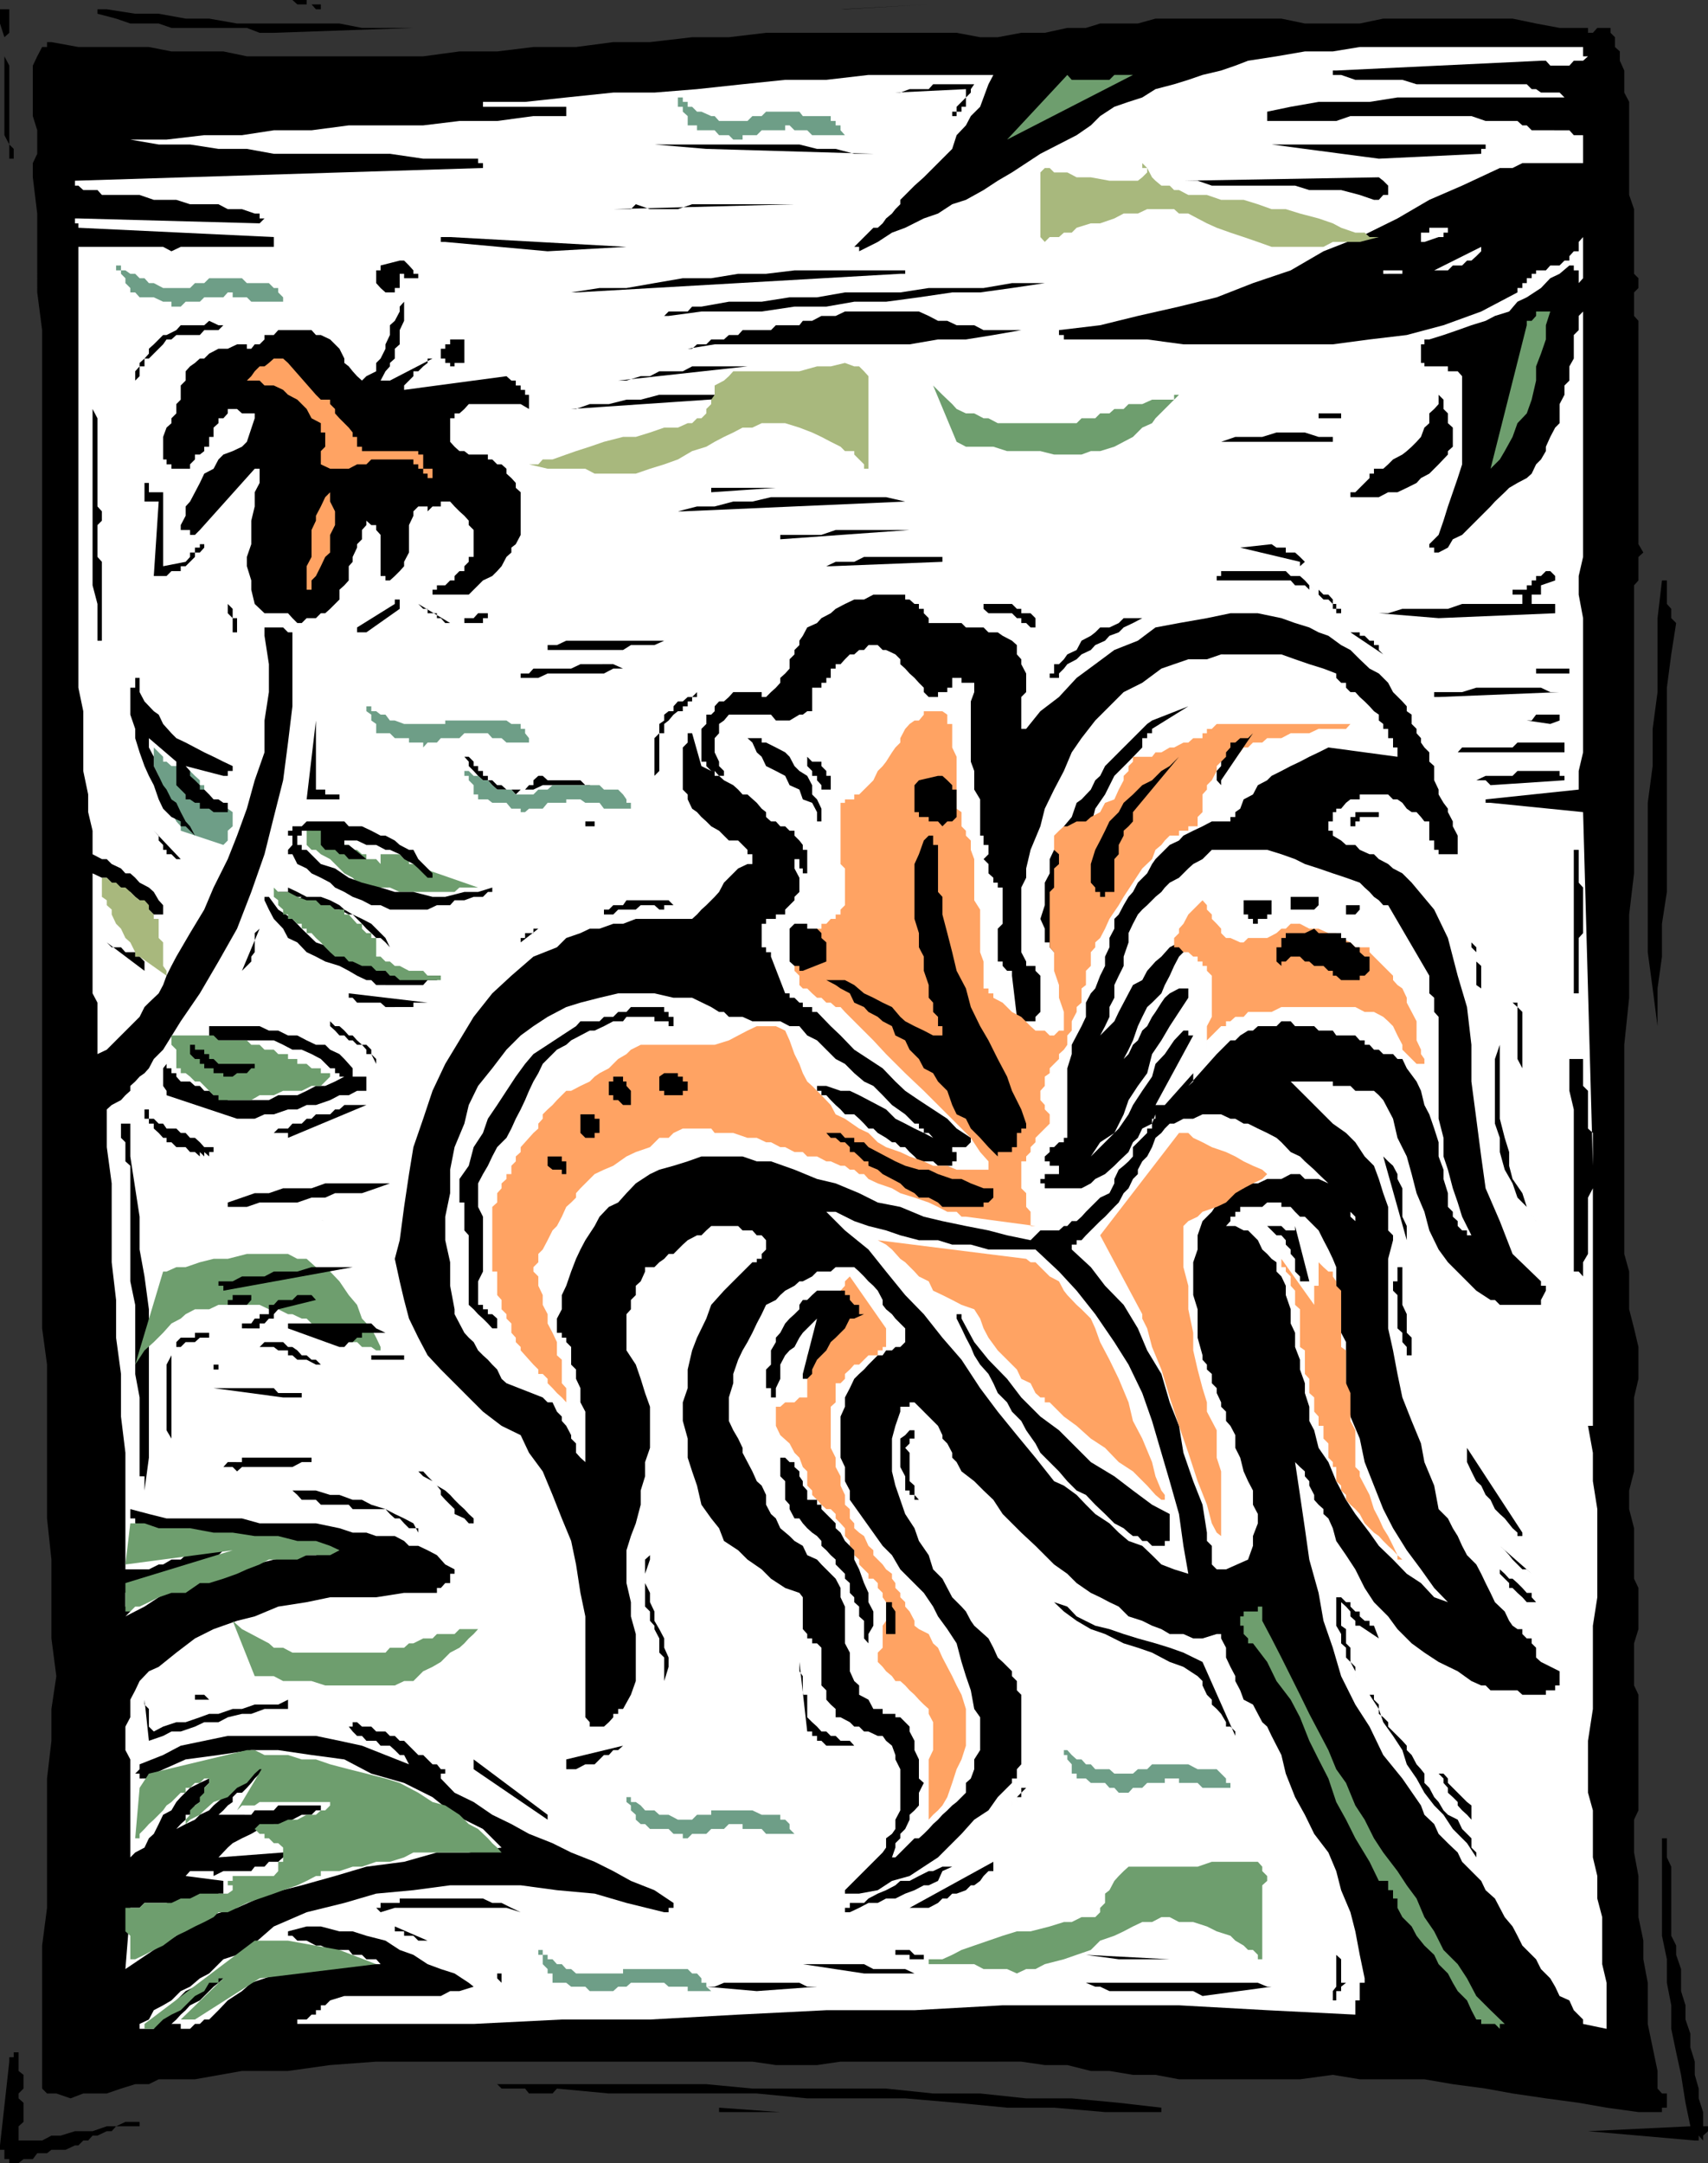 <svg xmlns="http://www.w3.org/2000/svg" width="348.699" height="441.598"><rect width="100%" height="100%" fill="#333333" stroke="none"/><path d="M2.8 441.598h1l1-.797h1.9l.902-1.203h2l.898-.7h2.898l1.903-.898H16l1-1h1l.898-1h1l1.903-.902h1l.898-1H28.5v-.899h1.898-4.796l-1.903.899h-1.898l-2.903 1h-3.597l-2.903.902H10.5l-1.898 1H3.8v-2.902l1-.899v-3.898l-1-.903v-1l1-1v-2.8l-1-.797V419h-1v1h-.903v.898L0 438v.898h.898v1.903h1v.797h.903M346 437v-1 1-1 1h.8v-1 1-1l.9 1v-1l1-.902v-1h-1v-2.899l-.9-2.8v-2l-.8-2.801v-2.7l-.898-2.898v-2.8l-1-2.9v-2.902l-.903-2.898V402l-1-2.902v-1.899l-1-2v-14.101l-.898-1.899v-3.898h-1v19.898l1 4.801v4.8l.898 4.598v4.801l1 4.801 1 4.598.903 5.703 1 4.797-20.903 1L346 437m-110.102-5.8h1.204v-.9l-8.704-1-9.597-.902H209.5l-9.398-1H190.5l-9.602-1h-27.296l-9.403-.898H101.5l.898.898h4.801l.801 1h4.8l.9-1 10.6 1h30.2l10.3 1h20l10.5.903 10.302 1h9.597l10.403.898h10.296m-88.098.001h11.5l-12.5-.9v.9h1"/><path d="M334.5 431.2h4.8v-.9h1v-2.902h-1l-.902-1v-3.597l-2-9.602v-8.398L335.5 400v-3.8l-1-4.802V383l-.898-4.8v-6.7l.898-1.902V346l-.898-1.902V335.5l.898-2.902v-8.399l-.898-1.898V312l-1-3.902V304.3l1-3.903V285.3l.898-3.801V275l-.898-3.8-1-3.9v-7.702l-1-3.598v-42.7l1-9.6v-17l1-8.4v-58.8l.898-1v-4.8l1-.9-1-1.702V65.5l-.898-1v-4.8l.898-.9v-2l-.898-.902V42.7l-1-2.898v-19l-1-1.903v-4.5l-.903-2V10.5l-1-.902v-2l-.898-.899v-1h-2.7l-.902 1h-1v-1h-5.8l-4.797-.898-4.801-1h-26.403l-4.796 1h-11.204l-4.796-1h-25.704l-3.597 1h-7.7l-2.902.898h-3.8l-4.598 1H208.5l-4.8.899h-3.598l-4.801-.899h-38.903l-7.597.899h-7.5l-8.602 1h-7.5l-7.597 1h-8.704l-7.398.902h-7.7l-7.402 1h-36l-4.796-1H35l-4.602-.902H16l-5.5-1h-.898v1h-1l-1 1.902-.903 1.898V23.7l.903 2.899v4.8l-.903 1.903V36.2l.903 7.399V59.7l1 7.7v203.8l1 7.399V310l.898 8.398V334.5l1 7.7-1 6.698v6.5l-.898 7.7V389.5l-1 7.7v29.198l1 1H11.5l2.898 1 2.602-1h4.8l2.9-1 2.902-.898h2.796l2-1h7.403l9.597-1.7h9.403l8.597-1.202 9.403-.7h76.8l4.797.7h8.403l4.8-.7H208.5l4.8.7h4.598l4.801 1.203h3.801l4.8.797h4.598l4.801.902h24.7l6.703-.902 5.5.902H290.8l5.8 1 6.7.898 5.5 1 6.8 1 6.7.903 5.699 1 6.5.898"/><path fill="#fff" d="M28.5 414.2h2.898l1-1.9.903-1L35 409.399l2.898-2.898 1.903-.902 1-.797 1.898-.903h.903l2-1L46.5 402v.898l-.898 1-1 .903-1 .797-2.801 2.8-2 1-.903 1-1 .903-.898 1-1 .898h1.898v1h1.903l1-1h1l.898-.898h1l1.903-1.903 1.898-2 2.898-1.898 1.903-1.7 2.699-.902 2.8-1 2.9-.898 2.902-1h15.097l-.898-1h-2l-.903-.902H72l-.8-1h-3.802l-1.898-.899h-1l-1.898-1h-1.903l-1-1h-.898v-.898l3.8-1H65.5l3.8 1H72l2.8.898 3.9 1 2.902 1.899 2.796 1L87.301 401 90 402l2.8.898 2.9 1.903 1 .797-2.9.902h-1.902l-1.898 1H70.3l-2.902.898-1 1H65.5v1h-1v.903h-.898l-1 1h-1.903v.898h36l18-.898h18l18-1 18-.903h18l18-1h36l18 1 18 .903v-2.903h.903v-3.597h1v-.903l-1-4.8-.903-4.797-1-3.903-1.898-4.5-1-3.898-1.602-3.8-2.898-3.802-1.903-3.898-2-3.602-1.898-4.8-.898-3.797-2-3.903-.903-1.898-1-.902-.898-1.7-1-1.898-1.903-1-.699-1.902-1-1.899v-1l-1-1.898-.898-1.903v-2l-1-1.898v-.902h-.903l-2.898.902h-1.898l-2-.902H238.8l-1.7-1-1.902-.7-2-1-2.8-.898-2-2-1.899-.902-1.898-1-1.903-.899-2.898-2-1.903-1.898-2.699-1.903-3.8-3.8-2.899-2.7-3.8-3.8-1.9-2.899-2-1.898-1.902-1.903-2.597-2-1-1.898-.903-.902v-1l-1-1.899-1-1V293l-.898-1.902-3.898-3.899-.903-.898h-1v.898H183.8v1l-1 2.899-.7 2.601v6.7l.7 2.902 2 5.797 1.898 2.902.903 2.598 2 2.902.898 2.898 1.898 1.903 2 3.797L196.3 328l.898 1 1 1.898.7 1 1.902 1.7 1 .902 1 1.898.898 2 1 .903 1.903 1.898v1l1 1v1.899l.898.902v14.2l-.898 1v1.898h-1V364l-1 1-1.903 1.898-1.898 2.7-2.903 1.902-2.597 2.898-4.801 4.801-2.898 1.899-2.903 1.902-3.597 1-2.903 1.898-3.8.7H172.5v-.7l7.7-7.699.698-1v-1.898l1.204-.903.699-1V371.5l1-1.902v-8.399l-1-2v-.898l-.7-1.903-1.203-1-.699-1h-1l-1.898-.898h-.903l-1-1h-1l-.898-.902-1.898-1h-1v-1.7l-1-.898-.903-1v-1.902l-1-1v-7.7l-.898-.898h-1v-1h-1v-.902l-.903-1v-6.5l-.699-.899-2.898-1-2.903-1.898-1.898-1.903-2.898-2-1.903-1.898-2.898-1.902-1-2.598-1.602-2-2-2.8-.898-3.9-1-2.902-.903-2.8v-3.899l-1-3.601V286.3l1-2.903v-3.8l.903-3.899 1-2.601 1.898-3.899 1-2.8 2.602-2.899 1.898-1.902 2.903-2.899 1-1h.898V257h1v-1l.898-.902v-1.899l-.898-1h-1l-.898-1h-2l-.903-.898h-5.5l-1 .898-1 1h-.898l-1.903 1-1 .899-1 1-.898.902h-1l-.898 1-1 .7-1 1h-1.903v.898l-.898 2-1 .902v1.898l-1 1v1.903l-.903 1v7.398l1.903 2.899 1 2.902.898 2.898 1 2.801v8.399l-1 2.902v2.898l-.898 2.903v2.898l-1 3.801-1 2.598-.903 2.902v6.7l.903 3.898V330l1 3.598v9.601l-1 2.801-1.602 2.898h-1v1h-1v.7l-.898 1-1 .902h-2.903v-.902l-.898-1V330l-1-4.8-.898-5.802-1-4.8-1.903-4.598-1.898-4.8-2-4.802-2.801-3.8-1.7-3.598-3.902-1.902-3.796-2.899-2.903-2.898-2.898-2.903-2.801-2.8-2.7-2.899-1.902-3.601-1.898-3.899-1-3.8-.898-3.801-1-4.598 1-3.8.898-6.802 1-6.699.898-5.5 2-5.8 1.903-5.7 2.597-5.5 2.903-4.8 2.898-4.801 3.801-4.797 3.898-3.602 4.5-3.898 4.801-1.903 1.903-1.898 2.898-1 1.898-.902h2l2.801-1h2l2.602-1h11.5l1-.899.898-1 1-.898 1-1 .7-.703.902-1 1-1.899 2.898-2.898 1.903-.903h1v-2h-1v-.898l-1.903-1.902h-1.898l-2-2-1.602-.899-1-1-1-.898-.898-1-1-.703-.903-1.899v-1l-1-1v-8.601l1-1v-1.899h.903l1.898 6.7 2 1h.7l.902 1 1 .902 1.898 1 1 .898.903 1h1l1.898 1.7 1 1.199.898.703v1l1 .898h1l.903 1h1l.898.899h1v1l1 1 .7.902v1h.902v4.8h-.903v-1h-.699v-1.902h-1v-1 2.903l1 1.898v2.899l-1 1v.703l-1.898 1.898v1h-1.903v.899h-2v1h-.898v4.8h.898v1h1v.903l2.903 7.5h.898v.898h1l1 1h.7v.899h1.902v1h1l2.8 2.902 2 1.898 2.797 2.903 2.903 1.898 2.898 1.899 2.602 2.703 2 1.898 2.8 1.899 2.899 1.902 2.898 1.898 1.903 2 2.898 1.903v.898l-1 1h-.898v1-1h-1.903v1h.903v1.899h-.903V238H191.5l-1-.902h-2.898l-.903-1-1-.899-.898-1h-1l-1-1h-.7l-1.203-.898-1.699-1-.898-.903h-1l-.903-1-1-1-1-.898H172.5l-.898-1-1-.902-1-1-.903-1h-1v-.899h-.898v-1h1.898l2.903 1h1.898l1.898.899 1.903 1 1.898 1 1.7.902 1.902 1.898 2 1 1.898 1 1.903.903 1.898 1-.898-1h-1v-.903h-1v-1h-.903l-1.898-1.898-2.7-1.902-1.902-2-1.898-1.899-1.903-.898-2-1.703-1.898-1.899-1.898-1-1.903-1.898-1.898-1.903-2-1-1.602-1.898h-2l-1.898-1h-5.7l-2-.902h-2.8l-1-1h-1l-1.602-1-3.898-1.899H137.5l-3.898-.898h-7.403l-3.8.898-3.899 1-2.898.899-3.801 2-2.903 1.902-2.597 1.898-2.903 2.903-2.898 3.797-2.898 3.601-1.903 3.899-.898 3.8-2 4.801-.903 4.602v4.797l-1 4.8v4.801l1 4.5v4.801l.903 4.8v1l2 3.798.898 1 1 .902.903 1.7 1 1 1 .898.898 1 1 1 .898 1.902 1 .898 7.403 2.903 1 1h1l.898 1.898 1 1v.899l.903 1 1 1.902v.7l1 1v1.898l.898 1 1 .902v-10.3l-1-1.9v-2.902l-.898-1.898v-1.902l-1-1V275l-1-1v-.902h-.903v-1h-1v-2.899l1-1.898v-2.903l.903-1.898 1-2.902 1-2.598.898-1.902 1-1.899 1.898-2.898 1-1.903 1.903-2 1.898-.898 1.7-1.902 1.902-2 2.898-1.899 1.903-.898L137.5 238l2.898-.902 2.801-1h8.403l2.898 1h2.898l4.801 1.703 4.602 1.898 3.8.899 4.797 2 3.801 1.902 4.602.898 4.8 2 3.797.903 4.801 1 4.602.898 3.8 1 4.797 1 2-2h3.801l1-.898h.7l.902-1h1l1-.903.898-1 1-1 .903-.898 1-1 1.898-.902 1-2v-.899l.898-1.898 1-.801 1-.902.903-1v-1.899l2.898-2.898v-.903h1v-2h.7v-.898l-.7 1.898-2 1-.898 1.903-1 .898-.903 2-2 1.899-.898.902-1.898 1.7-2 1-.903.898-1.898 1h-7.5v-1h-.903v-.899h.903v-1h2.898v-.898h1-1V238h-1.898v-.902h-1v-1l1-.899v-1h.898l1-1h1v-.898h.7v-14.203l.902-2.899v-1.898l1-1.903 1-1.898.898-1.902v-2.899l1-1.898.903-1 1-2.602 1-2v-1.898l.898-1.903V191.5l1-1.902v-2l.898-.899 1-1.898 1-1.703.903-1 1-1.899 1.898-1.898 1-1.903.7-1 1.902-1.898 1-1 1.898-.902.903-1 2-1 1.898-.899 1.898-1h3.801v-.898h1v-1l1-.703.7-1.899 1.902-1 1-1.898 1.898-1 .903-.903 2-1 1.898-1 1.898-.898 1.903-1 1.898-.902 2-1 14.102 1.902v-1.902h-.903v-1.899h-1v-1.898h-1v-1l-.898-.703v-1.2l-1-.699-.898-1-1-1-1-.898-.903-1h-1l-.898-.903v-1h-1l-1-1v-.898l-2.602-1-2.898-.902-2.903-1-2.796-1H249.3l-2.903 1h-3.796l-2.903 1-2.597.902-3.903 2.898-3.8 1.903-5.797 5.797-2.801 3.601-2 2.899-1.602 3.8-2 3.801-1.898 3.899-.903 3.601-2 4.801-.898 3.8v1.9l-1 2v13.198l1 1.903v.898h1.898v1l1 1v7.399l-1 1v.902H209.5v1-1h-1.898v-.902l-1-8.399v-1h-1l-.903-1v-.898h-1v-6.703l1-1v-7.399h-1v-1h-.898v-1l-1-.898v-1.903l-1-1 1-1V172.5h-1v-1.902h-.7v-7.399l-1.203-2v-3.8l-.699-1.899v-12.3l.7-1.9v-1.902H196.3v-1h-1.903v2h-1v.903H191.5v1h-1.898l-1-1v-.903l-1-1-.903-1-1-.898-.898-1-1-.902v-1l-1-1-1.903-.899h-.699l-1-1h-1.898l-.903 1h-1l-1 .899h-.898l-1 1-.898 1h-1v.902h-1v1.898h-.903v1h-1v1h-1.898v4.801h-1l-.903.7h-.699l-2 1.199h-2.8l-1-1.2H148.8l-1 1.2-1 .703v1.898l-.903 1v2.899l.903 1.902v.898l1 1v1h-1.903v-1h-.699l-1-1v-.898h-1v-6.7l1-1v-1.902h1l.7-.699v-1l.902-1h1l1-.898.898-1h5.801v1h.898l1-1 1-.903.903-1v-1l1-.898.898-1v-1.902l1-1v-.899l1-1v-.898l.7-1 .902-1.703 2-.899.898-1 1.903-1 1-.898 1.898-1 1.898-.903h2l1.903-1h6.5v1h.898l1 .903h.903v1h1v.898l1 1v1h6.699l.898.899h3.602l1 1h1.898l1 .703 1.903 1 1 .898v1.899l.898 1v1l1 1.902v3.8l-1 1v6.5h1l2.898-3.6 3.801-2.9 3.602-3.902 3.8-2.8 3.899-2.899 4.8-1.898 3.598-2.703 4.801-.899 5.7-1 4.8-1h5.602l4.8 1 2.797 1 2.903.899 1.898 1 2 .703 2.602 1.898 1.898 1 1.903 1.899 2 1.902 1.898 1 1.898 1.898 1 1.903 1.903 1.898.898 1v1l1 .7v1.902l1 1v.898l.903 1v.899l.699 1 1 1v1.902l1 .898v2.903l.898 1.898v1l1 1.7.903 1.199v.703l1 1.898v1l1 1.899v3.8h-3.903v-.898h-.898v-1.902h-1v-3.899h-1l-.7-.898-.902-1h-1l-1-.703-.898-1.2-1-.699h-.903l-1-1h-5.796v1h-1.903l-.898.7-1 1.199h-1v.703h-.7v1.898h-.902v1.899h.903v1l1.699 1 1 .902h1.898l.903 1 2 .898h.898l1 1 1.898 1 1 .903 1.903 1 1.898 1.898 4.602 5.5 2.8 5.801 2 7.7 1.899 6.398.898 7.703v7.5l1 7.597 1 7.7.903 6.5 2.898 6.703L308.8 256l5.8 5.598v.902h1v1l-1 1.898v1h-8.4l-1-1h-.898l-2.903-1.898-2.898-2.902-2.898-2.899-1.903-2.601-1.898-3.899-1-3.8-1.602-3.801-1-3.899-1-3.601-1.898-3.797-.903-3.903-2-3.8-.898-1-1-.899h-3.8l-1-1h-3.598v-.898H263.5l1.898 1.898 1.903 1.899 2.898 2.902 1.903 1.898 2.699 1.903 1.898 1.898 1.903 2.899L280.5 238l1 2.7.898 2.898 1 2.8v4.801l1 1v1l-1 3.801v14.2l1 4.5.903 4.8 1 4.8 1.898 4.798 1.903 4.601.699 3.801 2 4.8.898 4.798 1.903 1.902 1 2 1 1.598.898 2 1 1.902 1.898 1.898 1 1.903.903 1.898 1 2 .898 1.899 2 1.902.903 1.898.699 1 1 .7h1v1l.898.902h1v1l.903.898v2l1 .903 3.796 1.898v2.899h-.898v1h-1.898V346H310.8l-1-.902h-5.5l-1-1h-.903l-2-.899-2.796-2-3.903-1.898-2.898-1.903-2.602-1.898-2.898-2.902-1.903-2.598-2.898-2.902-1.898-2.899-1.903-3.8-1.898-2.899-2-2.902-.7-2.598-.902-2-1-.902v-1l-1-.899-.898-1v-1l-1-1.898v-.903l-.903-1v-1l-1-.898-1-1 1 6.7 1 6.8.903 6.398 1.898 6.801 1 5.7 1.903 5.5 1.699 5.8 2.898 5.801 2.903 4.5 2.796 5.8 3.903 4.798 3.8 5.5.7 1.902 2 1.898.898 2 1.903 1.903 2 1.898.898 1.899 1.898 1.902 2 2 .903 1.898 1.898 1.7 1 1.902 1 1.898 1.602 1.903 1 1.898 1 2 2.8 2.801 1 2 1.899 1.898 1 1.7.898 1.902 2 .898.903 2 1.898 1.903v.898l4.801 1v-9.398l-.898-3.801v-9.602l-1-3.8V383l-.903-3.8v-9.602l-1-3.598v-10.602l1-6.5v-17l.903-5.8v-18l-.903-5.7v-5.8l-1-5.5h1v-48.5l-1 1.902V256l-1 1.7v2.898l-.898-1h-1V226.5l-.903-3.8v-6.5h2.801v5.5l1 1v7.698l1 .903V238l-2-72.2-18.898-1.902h-1v-.699l19-2v-3.8l.898-3.801v-27.399l-.898-4.8v-3.801l.898-3.899V63.598l-.898.902v2.898l-1 1V73.2l-.903 1.602V77.7l-1 1v1.899l-1 1.902v3.898l-.898.903-1 1.898-.898 2v.899l-1 1.703-1 1-.903 1.898-1 .899-1.898 1-1.7 1-.902.902-2 1.898-.898 1-5.801 5.801-1.898.899-1 1.703-1.903 1h-.898v-1h-1v-.703l1.898-1.899 1-2.898.903-2.903 1-2.898 1-2.902.898-2.797v-18l-.898-1h-2v-1H290.8v-.703h-.7V70.3h.7v-1h1l2.898-.903 2.903-1 2.796-1 2.903-.898 1.898-1 2.903-.902 1.699-2 1.898-.899 2.903-1.898 1.898-2 1.898-.903 2-1.699h.903v1h1V57.8l.898-1v-8.403l-.898 1V51.3h-1l-.903 1v.898h-1l-1 1H316.5l-.898 1h-2v.7h-.903v.902h-1v1h-.898v1h-1v.898l-7.403 3.899-7.699 2.8-7.5 2-7.597.903-7.5 1h-30.5l-7.403-1h-17v-.903h-1v-1l8.403-1L232.3 64.5l8.398-1.902 7.7-1.899 7.402-2.898 7.699-2.602 6.7-3.898 7.402-2.903 7.699-3.8 6.5-3.797 6.699-2.903 7.7-3.597h2.6l2-1h12.4v-5.703h-1.9l-.902-1H312.7l-1-1h-.898l-1-.899h-6.5l-2.903-1H275.7l-2.898 1H258.7v-1.898l4.801-1 5.7-1h10.402l5.699-.903h37-2.903l-1-1h-3.796l-1-.699h-.903l-1-1h-22.5l-2.898-.898H276.7l-2.898-1h-1.7v-.903h.7l41.8-2h1l.899 1h3.898l.903-1h1.898l1-.898h-1V9.598h-45.597l-5.5.902h-5.704l-5.796 1-5.801.898-2.602 1-2.898 1-3.801.903-2.898 1-2.903.898-3.8 1-2.7 1.7-2.8.902-2.899 1-2.898 1.898-1.903 1.899-2.898 2-7.403 3.8-2.898 1.903-2.898 1.898-2.903 1.7-2.898 1.902-3.602 2-2.8.898-2.899 1.899-2.898 1L184.8 46.5l-2.7 1-2.902 1.898-3.8 1.903v-.903h-1l2-2 .902-.898 1-1h.898l1-.902.7-1 1.203-1 .699-.899 1-1v-.898l1-1 1.898-1.903 1.903-1.699 1.898-1.898 1.898-1.903 2-2 .903-2.8 1.898-2 1-1.899 1.903-1.898.699-1.903 1-2.699 1-1.898h-25.5l-8.602 1H160.3l-8.7.898-9.3 1-8.7.7h-8.4l-9.597 1-8.403.902h-8.597v1h17v1h1-1v.898h-6.704l-7.398 1h-7.7l-7.402.899H71.2l-7.597 1h-7.704l-6.5 1H41.7L34 28.5h-7.398l5.796 1h6.403l5.8.898h5.797l5.5 1h23.704l6.796 1h11.204v.903h1v1L15.3 36.898v1h.7l1 .903h2.898l.903 1H28.5l2.898 1H36l2.8.898h5.802l1.898 1h2.898l2.602.899h1v1h1l-1 1-37-1h-.7v1h.7v.902l39.898 1.898v2h-19L35 51.301l-1.7-.903H16v90l1 4.801v12.2l1 4.8v3.602l.898 3.797v4.8l1.903 1h1l1 1 1.898.903.903 1h1l1 .898.898 1 1.898 1 1 .899 1 1.703.903 1v1.898h-1.903l-2.898-2.898-.898-.703-1-1h-1l-.903-.899-1.898-1-1-1h-1l-1.903-.898v24.5l1 1.898v10.5l1.903-.898 1.898-1.903 1-1 1.903-1.898 1.898-1.902 1-2 .898-.899 2-1.898.903-1.703.699-1.899 1-2 1-1.898 2.8-4.801 2.9-4.8 1.902-4.5 2.898-5.802 1.898-4.8 2-5.5L52 159.3l2-5.703v-6.5l.898-5.797v-5.703L54 129.8v-1.703h1.898v-.899.899h1.903l1 1h.898v15.101l-.898 7.399-1 7.703-1.903 7.5L54 174.398l-2.7 7.7-2.902 7.5-3.796 6.703-3.801 6.5-3.903 5.699-3.597 5.8-.903.9-1 1-1 1.898-.898 1-1 .703-.898 1-1 .898v1l-1 .899-.903 1-1.898 1-1 .902v7.7l1 7.398v16.101l.898 7.7v7.699l1 7.402v8.7l.903 7.398v23.8h4.796l2-1h.903l1.699-1h1.898l1-.898 1.903-1h5.8l-1 1v.898h-1v1H41.7l-.898 1h-2l-.903.903H35l-1.7 1h-1.902l-1.898.898h-2.898v1l-1 1V328h1v1l-1 1 3.898-2 2.898-1.902L36 324.199l3.8-1 3.802-1.898 3.898-.903 4.5-1 3.898-1 4.801-.898H64.5l3.898-1H72h-2.7l-3.8-.902h-7.7l-3.8-1H42.7l-3.9-1H35L31.398 312l-3.796-1v-1h-1v-1.902l3.796 1L34 310h15.398L53 311h11.5l4.8 1 2.7.898h2.8l2 .7h3.802l1.898 1 1 1h1.898l1.903.902 1.898 1 .801.898.898 1 1.903 1v.903h-.903v1.898h-1l-.898 1h-.8v1h-6.7l-5.7.899h-9.402l-4.796 1L56.8 328l-4.8 2-3.602.898-4.796 1.7L39.8 334.5l-3.8 2.898-3.602 2.903-2 .898-1.898 2-.898 1.899-1 1.902v3.598l-1 1.902v4.8l1 1.9v20l1-1 1.898-1 .898-1.9 1-.902 1-2 .903-1.898 1.699-.902 1-1.7.898-1L38.801 365l2-1 1.898-.902V364l-1 1v1.898l-.898 1-1 .7v1l-1 .902h-.903v1l-1 .898-.898 1 1.898-1 1.903-.898 1-1 1.898-.902.903-1 2-1.7.898-.898 1-2 1.898-.902 1-1 1.602-.899 2-1h.898v1l-.898.899h-1l-1 1-.7.902-.902 1-1 1h-1l-.898.898v1l-1 .7-.898 1-1 .902H51.3l.699-.902h3.898l.903-1h8.7v1h-1l-.898.902h-2l-1.903 1-1.898.898h-1.903l-1.898 1h-1l-1.7 1-1.902.903-1.898 1-1 .898-1.898 2 13.199-1h1v1h-1l-1 .899h-1.903l-.898 1h-2l-.7.902h-5.698l-2 1v-1H38.8l-.903 1 7.704 1v2.598h-1l-1 1-1.903.902H40.8l-2 1H36l-2-1h-4.5l-1 1h-1.898l-1 12.5 5.796-3.902L36 395.199l5.7-3.8 6.698-1.899 6.5-2.902 6.704-1.7L68.398 383l6.403-1.902 7.699-1 6.7-1.899h6.5l6.698-1-3.796-3.8L92.8 370.5l-4.5-3.602L82.5 364l-6.7-1.902-5.5-2.899-6.698-.898-6.801-1h-5.5l-6.7 1-6.703.898-6.5 2.899h-1v1H28.5v-1h-.898l.898-.899v-1l4.8-1.898 3.598-1.903 9.602-2h18l4.8 1 4.598 1 4.801 1.903 4.801 1.898-1-1.898h-.898l-1-1-1-.903h-1.903l-.898-1h-2l-.903-1h-1L72 353.5l-.8-1h.8v-.902h.898l1 .902h1.903l1 1h1.898l.903.898h1l1 1h.898l1 1 .898.903 1 1h1l.903.898 1 1h.898l.801 1h.898v.899H90v1L92.8 366l3.9 1.898 3.8 2.602 3.898 1.898 3.602 2 4.8 1.903 3.802 1.898 4.796 1.899L125.2 382l3.602 2 4.8 1.898 3.899 2.602v1h-1v.898h-.898l-7.704-1.898-6.5-1.902-7.699-.7-7.398-1H91.898l-7.5 1-7.597.7-6.5 1.902-7.7 1.898-6.703 2.903-5.5 4.797-2 1-2.796.902-2 2-.903.898-1.898 1-2 1.7-1.903.902L35 408.398l-1.7 1-1.902 1-1 1.903-1.898.898v1"/><path fill="#6e9e6e" d="M306.2 414.2v-1h1l-2.9-2.802-2.902-2.898-1.898-3.602-1.898-2.898-2.903-2.902-1.898-3.797-2-2.903-1.602-3.8-2-2.7-1.898-2.898-2.903-3.8-1.898-2.9-1.898-3.8-1.903-2.902-1.898-4.598-2-2.8-1.602-3.9-2-3.8-1.898-3.602-1.903-3.898-3.796-7.602-2-3.898-1.903-3.602V328h-.898v1h-2.903v1h-.699v1.898h.7v1.7l.902.902v1h1l2.898 3.8 1.903 3.9 2.898 3.8 1.898 3.598 1.903 4.8 1.898 3.801 2 3.899 1.602 4.8 2 3.602 1.898 3.8 2.903 4.798L281.5 384h1.898v1.898h1v1.7h.903v1.902l1 1.898 1.898 1.903 1 1.898 1.602 2 2 1.899.898 1.902 1.903 1.898 1 1.903 1 1.699 1.898 1.898.898 2 1 1.903h1v.898h2.801l1 1"/><path d="M272.8 408.398V406.5h1v-.902l1-.797h-1V400l-1-.902v6.5l-.698.902v1.898h.699M245.5 407.5l14.102-1.902h-.903l-1.898-.797h-35.102l1.903.797h1l1.898.902h17.102l1.898 1m-91-1 12.3-.902h-2l-1.6-.797h-15.4l-1.902.797H144.2l10.301.902m-52.103-1.7v-1.902h-.898v1l.898.903v.797h-.898.898v-.797m74-1.903h12.204-1.903l-1.898-.898h-6.5l-1.903-1h-12.5l12.5 1.898M187.602 400h1v-.902h-1.903l-1-1h-2.898v1h2.898V400h1.903m40.796 0h10.403l-17.102-.902zm-143-3.8h1.903l-6.7-2.9v1H82.5v.9h1.898l1 1m-7.698-5.802 2.902-.898h22.796l2.903.898-1.903-.898-2-1H100.5l-1.898-.902h-17v.902h-3.903v1h-.898l.898.898m95.801 0 1.898-.898 1.903-1h1.898l1.7-.902h1.902l2-1 1.898-.7 1.903-1h1L191.5 384l.898-2 2-.902h-2L190.5 382h-.898l-2 1-1.903 1h-1.898l-1 .898-1.903 1-1.699.7-1.898 1-.903.902H173.5v1h-1v.898h1m12.2-.898h3.902l1.898-1 .898-.902h1l1-1h.903l1.898-.7 1-1h.7l1.203-.898.699-1 1-1h1v-1.902l-17.102 9.402"/><path fill="#fff" d="m182.8 379.2 3.9-3.9h.902l1-.902 1-1 .898-1 1-.898.898-1 1-.902 1-1 .903-.7 1.898-1.898v-2l1-.902.7-1.899v-2l1.203-1.898v-6.703l-1.204-1.7-.699-3.8-1-2.899-.898-2.898-1-3.801-1.903-2.902L191.5 330l-1-2-1.898-2.8-2.903-2.9-1.898-1.902-1.7-2.898-1.902-1.902-6.699-9.399v-1.898l-1-1.903V299.5l-.898-1.902v-8.399l.898-2v-1.898l1-1.903.898-1.898 1-1 1-.902.903-1 1.898-1.899h1l.7-1h1.203l.699-.699h1l1-1v-2.8l-2-2-.7-.9-1.203-1-.699-.902v-1l-1-1.898-.898-1-1-.902-.903-1-1-1-1-.899h-3.796l-1 .899H166.8l-1 1-1.903 1h-.699l-1 .902-1.898 1-1 .898-.903 1-2 1-.898 1.903-1 1.898-.898 1.899-1 1.902-1 1.7-.903 1.898-1 2.902v1.898l-.898 2.903v4.797l.898 1.902 1 1.7.903 1.898v1l1 1.902 1 1.898.898 2 1 .903.898 1.898v2l1 1.899 1 .902.903 2 1.898 1.598 1 1 1.7 1 .902 1.902 2 .898.898 1 2.903 2.903 1 1.898v1.899L172.5 328v7.5l1 1.898v3.801l.898 2 1 .899V346l1.903 1 1 1.898h1.898v1h2.602v.7h1l1 1 .898.902v1l1 1.898v1.903l.903 1.898v3.899l1 .902-1 2v2.598l-.903 1-1 .902v1l-.898 1.898-1 1v.903l-1 1v.898l-.7 2h.7"/><path d="m301.398 378.2-1-1v-1.9l-.898-.902-1-1-.898-1.898-2-1-.903-.902-1-1.7-.898-1-1-1.898-1-1v-1.902l-.7-.899-.902-1-1-1.898-1-1v-.903l-.898-1-1-1-.903-.898-1-1v-.902l-1-1-.898-.7V348l-1-1v-1h-.898l1.898 2.898.898 2.7 2 2.8 1.903 2.903.898 2.898 2 2.899 1.602 2.902 2 2.598 1.898 1.902 1.903 2.898 2.898 2.903 1.898 2.898v-1M111.8 370.5l-15.1-11.3v2l15.1 10.3v-1m188.598 0v-1.902l-.898-.7-3.898-3.898v-.902l-.903-1h-1l-.898-.899 1.898 1.899V364l.903 1v1l1 .898 1 1v.7l.898 1 1 .902.898 1v-1m-93.796-1.902v-.7h1v-1h.898V366l1-1v-1h.898-.898v1h-1v1l-.898.898v1h-1v.7M300.398 364l-4.796-6.7 4.796 6.7m-184.796-2.8h2l1.898-1h1.898l1-1 .903-.9h1l.898-1h1l1-.902-11.597 2.801V346v15.2m54-4.802h4.796l-.898-1h-1.898l-1-1h-1l-.903-.898h-1l-.898-1-1-.902-1-1V346h-.903v-3.8l-.699-1v-1.9l1.602 14.2h1v.898h1v1h.898l1 1h.903m-139.204-1 2.903-1L35 353.5h1.898l2.903-1 1.898-.902h2.903l1.898-1 2.898-.7h1.903l2.699-1h4.8V348h.9-.9v-1l-2 1H52l-2.602.898H47.5l-2.898 1h-1.903l-1.898.7-2.903 1H36l-2.7.902-1.902 1-1-1v-3.602L29.5 348v-1l.898 8.398m221.802-1-6.7-15.097-3.898-1.903-2.801-1-2.903-.898-3.597-1-2.903-.902-2.898-1-2.898-.7L219.8 330l-1.903-2-2.699-.902-2.8-2.899-2-2.898 2 2.898 2.8 2.899 2 1.902 2.602 1.898 2.898 1.7 2.903 1 3.796 1.902 2.903.898 2.898 1 3.602 1.903 2.8 1 2.899 1.898 1 1v.899l.898 1.902 1 1v1l1 .898.903 1 1 1.7v.902h.898l1 1v.898M38.8 347h3.9l-1-1h-1.9v1h-1m96.802-3.8.898-2.9v-1.902l-.898-2V334.5l-1-1.902-1-1.7V329l-.903-1.902v-1.899l-1-2v-1.898l1-2.903v-.898l.903-1-.903 1-1 .898V328l1 1v1.898l.903 1v.7l1 1.902v2.898l1 1v4.801m142 .001-.903-1v-1.9l-1-1v-2.902l-.898-.898v-2.902l-1-.7v-4.8l1 .902.898 1v1l1 .898v1h.903l3.898 2.602-1-2.602h-.898v-1h-1l-1-.898v-1h-.903l-1-1v-.902h-.898l-1-1h-1v5.8l1 1.7v1.902l1 .898v2l.898.903 1 1.898v1l.903 1"/><path fill="#fff" d="m295.602 327.098-2.801-2.899-2.7-3.8-2.902-3.899-2.8-4.5-2-3.902-1.899-4.797-1.898-4.801-1-4.8-1.903-4.5-.898-4.802V274l-1-1.902v-6.7l-1-2.898v-3.8l-.7-1.7-.902-1.902-1-1.899-1-2-2.8-2.8h-1l-1-1-.899-1h-1.898v-.899h-2.903l-1 .898h-4.5v1h-1v1h-1v.903l-.898 1h1.898l1.7.898h.902l2 2 .898 1.899 1 .902.903 1 1 .7v1.898l1 1 .898 1.902v1.898l1 2.903v2.898l.898 1.899V275l1 2.598v2l1 2.8v2l.903 2.801v2.899l1 1.902.898 3.598 2 2.902 1.602 3.898 2 3.801 1.898 2.899 2.903 3.8 1.898 2.7 2.898 2.8 2.801 2.903 2.903 1.898 2.699 2.899 2.8 1"/><path d="M312.7 327.098h.902l-.903-1v-.899h-1l-.898-1-1-1-1-.898h-.7l-.902-1-1-.903-1-1-.898-1 .898 1 1 1v.903l1 1 .903.898v1h.699l1 1 1 .899.898 1h1"/><path fill="#fff" d="m242.602 321.3-1-5.702-.903-6.5-1.898-6.7-1.7-5.8-1.902-6.5-2-5.7-2.8-5.8L227.5 274l-3.898-5.7-3.801-4.8-3.602-3.902-4.8-4.5H201.8l-3.602-1h-3.8l-2.899-.899h-3.898l-3.801-1-2.903-1-3.597-.898-2.903-1-3.796-1.903h-1.903l3.801 3.801 4.8 3.899 3.598 4.5 3.903 4.8 3.8 3.903 3.797 4.797 3.903 4.5 3.8 5.8 3.598 4.801 3.903 4.801 3.796 4.598 3.801 4.8 2 .903 2.602 1.898 1.898 2 1.903 1.899L226.5 311l1.898 1.898 2 1.7 2.801 1 2 1.902 1.903 1.898 2.597 1 2.903.903v1-1"/><path d="m312.7 321.3-1-.902h-.9l-2-2-.698-.898-.903-1-1-.902 6.5 5.703"/><path fill="#fff" d="m250.3 320.398 4.5-2 1-2.8v-2l1-2.598v-1.902l-1-1.899v-2.898l-1-1.903-.902-2-.699-2.8-1-2V293l-1-1.902-.898-1v-1.899l-1-1v-.898l-.903-1.903v-1l-1-1V280.5l-1-.902v-1l-.898-1v-.899l-1-3.601V267.3l-.898-2.903V257.7l.898-2.601V252.2l1-2.898 1.898-1.903 1.903-2.898 2.898-1.902h1.7l.902-1h2l1.898-.899h2.903l1.898-1h1.898l1 1h2.801l2 .899-2-1.899-.898-.898-1.903-1.703-1-1-1.898-.899-1.898-2-1-.898-1.903-1-1.898-.903-2-1h-.903l-1.699-1h-1l-1.898-.898H245.5l-1.898.898h-2l-1.903 1h-.898l-1 1-.7.903-1.203 1-.699 1.898-1 1.899-1 1-.898 1.703v.898l-1 1-.903 1.899-1 1-1 1.902-.898.898-1.898 2-1 .903-1 1-.903.898-1 1-.898 1h-1v.899h-1v1l3.898 3.601 2.903 3.801 3.796 3.898 2.903 4.801 1.898 4.5 2.903 4.801 1.699 5.8 1.898 4.798.903 5.5 2 5.8 1.898 4.801.898 5.7v1.699l1 1v3.8l1 1h1.903"/><path d="M237.8 315.598v-1h1v-5.5l-3.6-1.899-3.9-2.898-3.8-2.903-4.8-2.898-2.9-2.902-3.6-3.598-3.802-2.8-3.898-3.9-2.898-3.8-3.801-3.902-2.903-3.598-2.597-4.8v-.9h-1v-1 1.9l1 2 .898 1.898 1 1.902.7 1.7 1.203 1.898 1.699 1.902 1 1.898.898 2 1.903 1.903 1 1.898 1.898 1.899 1 1.902 1.898 2.7 1 1.898 3.801 3.8 1.7 2 1.902 1.903 1.898.898 1.903 2 2 1.899L227.5 311l1.898 1 1 .898.903.7h1l.898 1h1l1 1h2.602m72.999-2v-.7l-11.3-17.3v2.902l.898 1.898 1 2 1 .903.903 1.898 1 1 .898 1.899 1 1 1 .902 1.602 2 1 .898v.7h1m-225.403-.7-1-1.898-1.898-1-1.898-.902-1.903-1-2.898-.899-1.903-1H72l-2.7-1h-1.902l-2.898-.898h-4.8l1 .898.902 1H64.5l1 1h5.7l.8.899h6.7l.902 1 1 .902h1l.898 1 1 1h1.898v.898M95.7 311h1v-1l-1-.902-.9-1-1-.899-1-1-.902-1-1-.898-1.699-1-.898-.903-1-1-.903-1h-2L82.5 299.5l1.898.898h1l1 1 1.903 1 .898.903.801 1v.898l.898 1 1.903 1.899v1l2 .902.898 1m91.903-4.8-.903-1v-1.9l-1-.902v-5.8l-.898-1 .898-.899v-1h1V293h.903-.903v-1h-1l-.898 1-1 .7v5.8l1 1.898v2.903h.898v.898h1v1h.903M29.5 304.3l.898-6.702V267.3l-.898-6.703-1-5.5v-6.7l-.898-5.8-1-6.5v-6.7h-1.903v2.903l.903.898v3.899l1 .902v23.598l1 4.8V280.5l.898 4.8v16.098h1v2.903m18.898-3.903 1-.898H59.7l1.903-1h2v-.902H49.398v.902H46.5l-.898 1H47.5l.898.898M35 294.7v-18l-1 1.898V292l1 1.7v1.898-.899M288.2 276.7v-3.602l-1-1V268.3l-.9-1.903V258.7h-1v2.899h-.902v1.902l.903.898v6.801l1 .899V274l.898 1v1.7h1M36 275h.898l1-1h1.903l1-.902h1.898v-1h-2.898v1h-2.903L36 274v1h-1 1m231.3-13.402-2.902-11.297v.898H262.5l-.898-.898h-3.903 1l.903.898 1 1h1l.898 1v.899l1 1V256l.898 1v2.598l1 1v1h1v.902-.902h.903M287.2 253.2v-2.9l-.9-1.902v-5.8l-1-1.899v-1l-.902-1.699-1-.902-1-1 4.801 17.101"/><path fill="#fff" d="m300.398 252.2-1.898-3.802-.898-2.898-1-2.902-1-3.797-.903-2.703V232.3l-1-3.903v-20.8l-.898-1v-2.899l-1-.898v-3.602l-8.403-14.398h-1l-.898-1-1-.703-.898-1-1-.899-1-1-2.801-1-2.7-.898-2.902-1-2.8-.903-2-1-2.797-1-2.903-.898h-11.3l-1.899 1.898-1.898 1-1 .903-1 1-.903.898-1.898 1-1 1-.7.899-1.203 1-.699.703-1 1-1 .898-.898 1-1 1.899-.903 1.902v1.898l-1 2.903v1.898l-1 2-.898 1.899v2.601l-1 1.899v2l-.898 1.902-1 1.898 2.898-2.898.898-1.902 2-3.797.903-1.703 1.898-1 1-1.899 1.7-1.898 1.203-1 1.699-1.903 1.898-1h.903v1h1l-1.903 1.903-1 1.898-.898 2-1 1.899-.7 1.703-1.902 1.898-1 .899-1 2-.898 1.902-1 2.898-.903 1.903-1 1.898 1-1 .903-1.898 1-.903.898-2 1-.898 1-1.902.7-1 1.203-1.899.699-1 1-.898 1.898-1h1.903v1.898l-1.903 2.899-1.898 2.902-1.7 2.898-1.902 2.801-1 3.899-1.898 2.601-1.903 2.899-1 2.902-1.898 3.8-2.898 1.9-1.903 2.898-2.898 1.902 2.898-1.902 1.903-1.899 1.898-1.898 1.898-1.903 2-2.898.903-1.902 1.898-2.899 2-2.898.7-2.602 1.902-2 1.898-2.8 1.903-2h1v1h1l-7.704 14.199h1.903l5.8-6.5v1.703l-1 .898 5.797-6.5.903-.898 1-1 .898-.903h1l1-1 1.602-1h1l1-.898h3.8l1-1h1.899l.898 1h3.903l.898.898h2.903l.699 1h3.898l.903 1h1v.903h1l.898 1h1l.898.898h2l.903 1h1l.898 1.899 2 2.703.903 1.898.699 2.899 1 1.902 1 2.898.898 2.801v2.899l1 2.703v1.898l.903 2.899v2.8l1 1v1l1 .903v1l.898.898h1v1h.898"/><path fill="#fff" d="M276.7 250.3v-1.902l-1-1v1l1 .903v1"/><path d="M47.5 246.398h2.898L53 245.5h7.7l2.902-1h2.796l2-.902h5.5l2.903-1 2.8-1h1-14.203l-2.796 1H57.8l-2.903 1H52l-2.602.902-2.898 1v.898h1m266.102 2.902-1.903-2.902-.898-2.8-2-2.899-.7-2.699v-2.8l-.902-2.9-1-3.902v-15.097l-1 2.898v13.2l1 2.902v2.898l1 3.602 1.602 2.797 1 2.902 1.898 1.898 1.903 2.903M40.8 236.098v-.899l.9.899v-.899.899-.899l1 .899v-.899.899-.899h.902v-1h-1.903l-.898-1-1-.898h-1l-.903-1h-1l-.898-.903h-2l-.7-1h-.902l-1-1h-1V226.5H29.5v1.898h.898v1h1v1l1 .903.903 1H34v.898h1l1 1h1.898l.903 1h1l1 .899M58.8 232.3l16-6.702h-4.5l-1 .902h-.902l-1 1H64.5l-.898.898h-1l-1 1h-1.903l-.898 1h-2l-.903.903h2.903v1m-10.403-3.903H52l2-.898h1.898l2.903-1h1.898l1.903-.902H64.5l2.898-1 1.903-1h1.898l1.7-.899H74.8v-2.898H72v-1.703l-1.7-1.899-1-1-1.902-.898-1-1H64.5l-1.898-.903-1.903-1h-1.898l-2-1h-1.903L53 209.5H42.7v2.898h13.198l1.903.903 1.898 1h1.903l2 .898 1.898 1 1.898 1.899h1v1h.903v.703h1l-1.903 1-2 .898H64.5l-1.898 1-1.903.899h-3.898l-1.903 1H46.5l-.898-1h-2l-.903-.899h-1l-.898-1h-1l-1-.898h-1.903l-.898-1v-.703h-1v-1h-1v-.899l-.7.899v3.601l.7 1v.899l14.398 4.8m262.402-3.8v-18l-1-1v-.899h-1l1 .899v10.601l1 1.899v6.5m-234-8.398-1-1v-.9l-1-1h-.902l-1-.902-.898-1h-.8l-.9-1-1-.898h-.902l-1-1v1l1 .898.903 1h1l.898 1H72l.898.903h1l.903 1v.898h1l1 2v-1m261.597-6.699v-7.7l.903-6.5v-6.702l1-6.5v-41.7l.898-6.8 1-6.399-1-1v-1.898l-.898-1V118.5h-1l-.903 7.7v15.1l-1 7.5v7.598l-1 7.5v30.5l1 7.403 1 7.699m-257.796-3.902h3.796v-.899h2.903l-16.102-1.898v.898H72l.898 1H77.7l1 .899h1.903M322.3 202.8v-11.3l.9-1v-9.3l-.9-1v-6.7h-1v29.3h1m-19.902-1v-4.6l-1-.9v-2.902l-1-1v-.898l-.898-1 .898 1v1.898l1 1v6.7l1 .703M78.7 201.098h7.698l.903-1h1.898l.801-.899h.898H83.5l-2.898-1-3.801-1-2.903-.898-2.699-1-3.8-1.903-2.899-1-2.898-2.8-1.903-2-2.898-1.899-1.903-2.601H54v.703l.898 1.898 1 1.899 1.903 2 1 1.902 1.898.898 1.903 2 1.898.903 1.898 1 2.903.898 1.898 1 1.7 1 1.902.899h1l1 1h1.898M29.5 198.2v-1.9l-1-1h-.898v-.902h-2l-.903-1h-1.898l-1-1L29.5 198.2m20.898-1 .903-.9v-1l.699-.902V190.5l1-.902-3.602 8.601 1-1m165.802-2.801h1.698V186.7l.903-3.601 1-3.899 1-3.8.898-3.801 1-2.899.903-3.601 2-2.899 1.898-3.8 2.898-2.899 2.801-2.902V150.7h1v-1h1v-.898l7.403-4.602-7.403 2.899-1 .703-2.898 2.898-1.903 1.899-1 1-.898.902-1.898 1.898-1 2-1 .903-.903 1.898-1.898 2-1 .7-1 2.902-1.602 1.898-1 1.899-1 2.902-.898 1.898v2.903l-1 1.898v4.602l-.903 2.797.903 2v2.8h1v1l.898 1h1m-136.597-1.001-.903-1.898-1.898-1.902-1-1-1.903-1-1.898-.899-1.7-1-1-.898-1.902-1-1.898-.703h-2.898l-1.903-1-1.898-.899v.899h-2v1h4.8l-.902.703v1h.903l1 .898H64.5v1h1.898l1 .899v-.899h-1v-1h2.903l1.898 1H72l1.898 1.899.903 1 1 .902 1 1h.898l1 .898.903 1m26.698-1 3.598-2.8h-1v.902H107.2v1h-.898v.898m150.498-3.8v-1h1.9v-.899h.902v-2.898h-5.704v2.898h.903v.899h1v1h1M275.7 186.7h1l.902-1v-.9H274.8v1.9h.898m-151.398 0h.9l1-1h3.6l1-.9h2.802l1 .9h1v-.9h1.898l-1-1h-8.602l-.699 1h-2l-.898.9h-1v1h1m140.097-1h3.903l.898-.9v-1.702H263.5v2.601h.898m-227.5-10.301-5.5-5.8 1 1v1l.903.902v1H34v.898h1l1 1h.898M275.7 168.7h1v-1h.902v-.9h4.796-.898v-1h-4.8v1h-1v2.798-.899m-155.302.001h1v-1H119.5v1h.898m47.302-1v-2.602l-.9-1.899-1-1v-1.898l-1-1.903-1.6-1-1-1-1-1.898-.9-.902-1.902-1-2-1h-.898v-.899h-2.898l1 .899.898 2 1 .902.898 1.898 2 1 1.903 1 .898 1.903 2 .898.7 2 1.902.7 1 1.902v1.898h.898v1-1M62.602 163.2H69.3v-1h-2.903v-1H64.5v-14.102l-1.898 16.101m42.698-.999 1-1h2.598l1.903-.9h8.699l.898.9h2-1l-1-.9h-.898l-1-1h-6.7l-1-.902h-.902l-1 .903v1H108l-.8.898h-3.802l-1-.898h-.898l-1-1h-.898v-.903h-1v-1h-1v-1h-.903v-.898l-1-1h-.898v-.902.902l.898 1v.898l1 1 .903 1 1 .903h1l.898 1 1 .898h2.898l.903 1m64.301-1.899v-1.902h-.903v-1l-1-1v-.898h-1.898l-1-1v1.898l1 1v1h1v.903l.898 1v.898h1.903v-.898M304.3 160.3l15.098-1v-.902h-1v-1h-8.597l-1 1h-5.5l-1.903.903h-1 2.903l1 1m-170.699-1.903 1-1V149.7h1v-1.898l.898-.703 1-1.2.898-.699h1v-1h1v-1h.903v-.898h1v-1l-1 1h-.903l-1 .898h-1l-.898 1v1h-1l-.898.7v1.199l-1 .703v1.898l-1 1v7.7m164-4.802h21.796v-2h-9.597l-1 1H298.5l-.898 1h-1 1M316.5 147.8l1.898-.702v-1.2h-4.796l-.903 1.2h-1l4.801.703m-22.8-5.501 24.698-1H316.5l-1.898-.902h-13.204l-2.898.903h-6.7 1v1h.9m-187.4-3.903h3.598l1.903-.898h11.5l1.898-1h2l-2-.902H118.5l-1.898.902h-7.704l-.898 1h-1.7v.898m109.9-.898 1-1 .698-.902 1.903-1 1-1 1.898-.899.903-1 2-.898.898-1 1.898-.703 1-1 1.903-.899 1.898-1h-3.8l-1 1-1.899.899h-1.898l-1 1-.903.703-1.898 1-1 1.898-1.903.899-.699 1-1 1h-1v1.902h-.898v.898h1.898v-.898m99.403 0h4.796v-1h-6.796v1h2m-33.204-3.902-.898-.899v-1h-1v-.898h-.898l-1-1h-1v-.703h-1.903l6.7 4.5M111.8 132.7h15.4l1.6-1h4.802l2-.9h-20l-1.903.9h-1.898v1M20.8 130.8v-16.1l-.902-1v-6.5l.903-.9v-1.902l-.903-1v-18l-1-1.898v36l1 3.8v7.5h.903m27.597-1.702v-2.899H47.5v-1.898l-1-1v1.898l1 1v2.899h.898v.703-.703m26.402 0 6.802-4.797v-1.903h-1v.903l-7.704 4.797v1h1.903m136.597-1v-1.899l-1-1H208.5v-.898h-.898l-1-1H200.8v1h-.7.7l1 .898h4.8l1 1h.899v1h1l.898.899h1M91.898 127.2h6.704v-1h1v-1h-2l-.903 1h-1.898v1h-3.903l-.898-1h-.8v-1h-1.9v-.9h-.902l-1-1 6.5 3.9"/><path d="M60.7 127.2h.902l1-1H64.5l1-1h.898l1-.9 1.903-1.902v-2l1-.898.898-1v-2.902l.801-.899v-1l.898-1.898v-.703l1-1v-1.899l.903-1v-.898l1 .898h1v1l.898 1v8.399h1v.902h.903l1-.902 1-1 .898-1v-.899l1-1.898v-5.602l.898-1.898v-.903l1-1h1.903v1l1-1H90v-1h1.898l.903 1 1 1 1 .903.898 1v.898l1 1v5.5h-1v1l-.898.899v1h-1l-1 1v.902h-.903l-1 1H89.2v.898h-.898v1H95.7l1-1 .903-.898 1-1 1.898-.902 1-1 .898-1 1-1.899 1-.898v-1l.903-.703 1-1.899V100.5l-1-.902v-1l-.903-1-1-.899v-1l-1-.898h-.898l-1-1h-.898v-1H95.7l-.898-.703h-1l-1-.899-.903-1v-4.8h.903v-1h1l1-.899.898-1h10.602l1.699 1v-2.902h-.8v-1h-.9v-.899h-1v-1h-.902l-1-.898L82.5 79.598v-.899l1.898-1.898v-1h1l1-1 .903-.703v-.899h1l-8.7 4.5H77.7l1-1.898.903-1v-.703l1-.899v-2l1-.898v-2.903L82.5 65.5v-3.902l-.898 1v1l-1 1.902-1 .898v2l-.903 1.903v.898l-1 2-.898.899V75.8l-2 1-.903.898-1-.898-.898-1-.8-1-.9-.703v-.899l-1-2-.902-.898-1-1-1.898-.903h-1l-.898-1H56.8l-.903 1H54v.903l-1 1h-1l-.7.898h-.902V70.3h-2l-1.898.898h-1.898l-1.903 1-1 1h-.898l-1 .899-1 .703-.903 1v1.898l-1 1v2.899L36 82.5v1.898l-1 1v1l-1 .903-.7 1.898v4.602h.7v1h1v.898h3.8v-.898l1-1v-1h1l.9-.703v-.899h1v-2h.902v-1.898l1-.903v-1h1l.898-1V83.5h1.898l1 .898H52v1L50.398 90.2l-1 1-1.898.899-1.898.703-1 1-1 1.898-1.903 1-.898 1.899-1 1.902-1 1.898-.903 1v1.903l-1 1.898v1h1.903v1h1l1-1L52 95.7h1v2.899l-1 1.902v2.898l-.7 2.903v4.797l-.902 2.601v1.899l.903 2.902v1.898l.699 2.903 2 1.898h4.8l.9 1 1 1m233-1 23.8-1v-1.9h-4.8v-.902h-1 1v-1h1.902V119.5l2.898-1v-.902l-1-1h-.898l-1 1h-1v.902h-.903v1h-1v.898h-2.898v1h2v1.903H298.5l-2.898 1H286.3l-2.903.898H281.5l12.2 1m-19.9-.999v-.9h-1v-1h-.698v-.902l-.903-1h-1l-1-1h-.898l-1-.898-.903-1-1-.902H263.5l-1-1h-13.2v1h-.902v.902H263.5l.898 1h2l.903.898v-.898l1 .898h.898v1l1 1h1l.903.903v1h.699v.898h1"/><path fill="#ffa363" d="M63.602 120.398V118.5l.898-.902 1-2 .898-1.899 1-.898v-3.602l1-2v-2.8l-1-2V100.5l-1 1-.898 1.898-1 1.903v1l-.898 1.898v5.5l-1 1.899v4.8h1"/><path d="M32.398 117.598H34l1-1h1.898v-1h1l.903-.899 1-1v-.898h1l.898-1v-1.703h1-1v1h-.898v.703h-1v1h-1v.898l-.903 1-4.597.899V100.5h-2.903v-1.902H29.5V93.8v8.597h2.898l-1 15.2h1m137.204-1.999 22.796-.899v-1h1-17l-2 1h-3.796l-1.903.899h.903m95.796-.898v.898-.899.899-.899.899l1-.899v.899-.899l-1-1-1-.898H262.5v-1h-1.898l-1-.703-6.403.703 12.2 2.898M159.3 110.098l26.4-1.899h-15.098l-2.903 1h-8.398v.899m-19.903-5.7 45.403-2-3.903-.898h-23.5l-3.796.898h-3.903l-3.8 1H142.3l-3.903 1h1M276.7 101.5h4.8l1.898-1h1.903l1.898-.902 2-1 .903-1 1.699-.899 1.898-1.898 1.903-2v-.703l1-.899v-3.898l-1-.903v-2l-.903-.898v-1.902l-1-1V82.5l-.898 1-1 .898v2l-1 .903-.7 1.898-.902 1-1 1-1 .899-.898.703-1.903 1-1 1-1 .898H280.5v1h-.898v.899l-2.903 2.902h-1v1h1m-131.499-1 13.198-.902H144.2h1v.902"/><path fill="#ffa363" d="M87.3 97.598h1v-.899h.9-.9v-1h-1.902v-2.898h-1v-.703h-11.5v-.899h-1v-2H72v-.898l-.8-1-.9-.903-1-1-.902-1V83.5l-1-1v-.902H65.5l-1-1-5.7-6.5-1-.899h-1.902l-1 .899L54 74.8h-1l-1 1-.7 1-.902.898h-1H53l1 1h1.898l1.903.899 1 1 1.898 1 1.903 1.902 1 1.898 1.898 1V88.3h.898v2.898l-.898.899V94.8l1.898.898H71.2l1.7-.898h1.9l1-1h8.597v1h1v.898h1v1h.903v.899"/><path fill="#6e9e6e" d="m304.3 95.7 1.9-1.9 1-1.702 1.6-2.899 1-2.8 1.9-2 1-2.801.902-3.899v-2.898l1-2.602 1-2.898v-2.903l.898-2.8h-2.898v.902l-.903 1h-1v.898L304.301 95.7"/><path d="M238.8 91.2h4.802l2.796-1h25.704v-1h-2.903l-2.8-.9h-5.797l-2.903.9h-5.5l-2.898 1h-2.903l-2.796 1H237.8h1m30.4-5.802h4.6v-1h-4.6v1M116.602 83.5l42.699-2.902h-24.7l-3.8 1h-2.903l-3.597.902h-3.903l-2.796 1h-1m-89-5.8.898-.9v-2h1v-1.6h.898l2-2 .903-.9.699-1h1l1-.902h4.8l.9-1h2.902l1-1h.898-1.898l-1.903-.898-1 .898h-4.8l-.899 1-2 1h-.7l-1.902 1.903-1 .898v1l-.898 1-1 .899v.703l-.898 1v1.898m98.598.001 26.402-2.9H141.3l-1.903 1h-4.796l-1.903 1H130.8l-2.903.9H126.2m-33.4-2.9v-.702h2V69.3h-2.902v1h-1v.898H90v2h.898v.899h1v.703h.903m47.597-3.6 5.5-.9H185.7l5.801-1h5.7l5.6-.902 5.7-1h-7.7l-1.902-1h-3.597l-1.903-.898H191.5l-1.898-1-2-.902H172.5l-1.898.902h-2.903l-1.898 1h-1.903l-.699.898h-4.8l-1 1h-5.797l-.903 1h-1.898l-1 .903h-2.602l-1 1h-1.898l-1 .898h-.903M136.5 64.5l6.7-.902h12.3l6.7-1h6.5l5.698-1h6.5l6.704-.899 6.796-1h5.704l6.5-.898 6.699-1h-6.7l-5.8 1h-11.2l-5.8.898H172.5l-5.7 1h-5.6l-5.7.899h-6.7l-5.6 1h-1.9l-.902 1H136.5l-.898.902h-2 2.898m-18.898-4.8 66.199-3.802h1V55.2h-22.602l-5.8.7h-5.7l-5.5.902h-5.8l-5.797 1-5.704 1h-5.5l-5.796.898h1m-38 0h1v-.9h1v-2.902h.898v.903h1.898v1-1h1v-.903h-1V55.2l-.898-1-1-1h-.898l-3.903 1v1h-.898v2.602l.898 1 1 .898h.903"/><path fill="#fff" d="M283.398 55.898h2.903V55.2h-3.903v.7h1m9.402-.7h2.802l1-1h1.898l1-1h.898l1-.9 1-1v-.902l-9.597 4.801"/><path d="m111.8 51.3 16.098-.902-36-2H90v1h.898l20.903 1.903"/><path fill="#fff" d="m290.8 49.398 2.9-1h1V47.5h.902v-1H291.8v1h-1.7v1.898h.7"/><path d="m125.2 42.7 37-1h-20.9l-2.902 1H132.7l-2.898-1-1 1h-4.5.898m155.3-1.9h1l.898-1h1v-1.902l-1-1-.898-.699-39.898.7h2.898l2.898 1h17l2.903.902h6.5l3.8 1 2.899 1M1.898 32.398h.903v-2l-.903-.898V13.398l-1-1.898V7.598l1-.899V1.9H0v2.9l.898 2.797v20l1 1.902v2.898m279.602.001 20.898-1v-1h.903V29.5h-43.7l21.899 2.898m-137.3-2 34.1 1h-3.902l-3.796-1H166.8l-3.602-.898h-29.597l10.597.898M195.3 23.7v-.9h1v-1h.9v-1.902l1-1V18.2l.698-1H190.5l-.898 1h-3.903l-1.898.7h-1l14.398-.7v1.7l-.898.902-1 1v1h-.903v.898h.903M55.898 6.7l28.5-1h-10.5l-4.597-.9H48.398l-5.699-1h-4.8l-5.5-1h-4.797L21.8 1.899h-1.903v.903l3.801 1 2.903 1h5.796L35 5.699h15.398L53 6.7h2.898M65.5.898h-2.898V0h-2.903l1 .898h2.903l.898 1h1v-1m107 1 17.102-1-18 1zm0 0"/><path fill="#ffa363" d="m179.2 253.2 30.3 3.8.898.7h1l1 1 .903.898 1 1 1.898 1 1 1.902.7.898 1.902 2 1 .903 1.898 1.898.903 2 1 2.801 1.898 3.598 1.898 3.902 2 4.8.903 3.798 1.898 3.601 2 4.801.7 2.898 1.203 2.903.699.898v1h-.7l-1.203-1-1.699-1.898-2.898-2.903-2.903-1.898-2.796-2.902-2.903-1.899-2.898-2.601-2.602-1.899-2.898-2.898h-1v-1h-.903l-1-.903-1-2-1.898-.898-.898-1.902-2-2-1.903-1.899-1.898-2.601-1-1.899-.7-2-1.203-1.898-2.597-.903-1.903-1-2-1-1.898-.898-.898-1.902-2-1-.903-1-1.898-1.899-1-.699-1.7-1.902-1.203-1-1.699-.899M240.7 231.3l-16.098 20.9 8.597 16.1v.9l1 2 1 3.8 1.903 4.598 1.699 5.703 1.898 5.797 1.903 5.5 1.898 5.8 1.898 4.801 1 3.801 1 1.898.903.7v-13.2l-.903-2.8V292l-1-1.902-1-1.899v-1.898l-.898-2.903-1-3.8-.898-3.899v-3.601l-1-4.797V262.5l-1-3.8v-8.4l1-1 1.898-.902 1-1 2.898-1 1.903-.898 1.898-1.902 1.7-1 1.902-1 1.898-.899 1-1-1-.898-1.898-.801-1.903-.902-1.699-1-1.898-.899-2.903-1-1.898-1-1.898-.898-1-1h-1.903M173.5 260.598l7.398 10.601V275h-.699v.7h-1v1h-1.898l-.903.898-1 1h-1l-.898 1-1 .902v1l-.898.898h-1v3.903l-1 .898v8.399l1 2v1.902l1 1.898v1.903l.898 1.898v2l1 .899V310l.898 1v1l1 .898 1 .7.903 2 1 .902v1l1.898 1.898.7 1 1.203.903v1l.699.898v1l1 1v.899l1 1V328l.898 1 1 1.898v1l.903.7 2 1 .898 1.902 1 .898.898 2 1 1.903 1 1.898.903 1.899 1 1.902.898 2.898v7.5l-.898 2.801-1 2-.903 2.801-1 2.898-1 1.7-.898 1-1 .902-.898 1v-12.3l.898-1.9v-5.702l-.898-1.7v-1l-1-.898-1-1-.903-1-1-.902-.898-1-1-.899h-1l-.7-1-1.203-1-.699-.898-1-1v-1.903l1-1v-4.5l.7-1v-3.8l-.7-1v-.899l-1-1v-1l-.898-.898h-1v-1l-1.903-1.903v-1l-1-.898v-1l-.898-.902v-1l-1-1V312l-.898-1-1-1v-.902l-1-1h-.903l-1-.899-.898-1-1-1v-.898l-1-1v-2.903l-.903-.898-.699-1.902-1-1-1-1.899-1.898-1.699-.903-1.902v-3.899h.903l1-.898h1.898l1-1h1.602v-8.602l1-1V274l1-1.902.898-1.899 1-1.898.903-1 1-1.903 1-1.898.898-1v-.902l1-1"/><path d="M182.102 334.5v-.902h.699V329l-.7-1v-.902h-1.203v6.5h1.204v.902m-4.802 1v-1.902l1-1.7V329l-1-1.902v-1.899l-.902-2-1-2.8-1-2V316.5l-1.898-1.902-.898-1.7-1-.898v-1l-2.903-2.902v-.899h-.898v-1h-2v-1.898l-.903-1v-.903l-.699-1v-1l-1-.898v-1h-1l-.898-.902h-1v3.8l1 1v3.801l.898 1v.899l1 1.902h1l.7 1 .902 1 1 .898 1 .7.898 1v1l1 .902.903 1 1 .898v1l1 1 .898.903v1l1 .898v2l.898.899v1l1 .902v2l1 .898v3.602l.903 1m-18.903-50.2v-1.902l.903-1.898v-2.902l1-1.899.898-1 1-.699 1-1.902.7-1 .902-.899 2-2-2.903 11.301v1h.903l1-1v-.902l1-2 1.898-1.899.903-1.699 1-.902 1.898-1.899 1-2h.898l2-.898h-1v-1.903h-1l-.898-1v-1h-1v-.898h-5.7l-1 .898-1 1h-.902l-.699 1v.903l-1 1-1 .898-.898 1-1 1.899-.903 1V274l-1 1.7v2.898l-1 1v3.8h1v1.903h1"/><path fill="#ffa363" d="M261.602 257v1.7h.898v.898l1 1v1.902l.898 1v2.898l1 .903V275l1 .7v4.8l.903 1v2.898l1 .903v2.898l.898 1v1.899h1v2.601l1 1v2.899l.903.902v1h.699v2.898l1 .903v1l1 .898v1l.898 1 1 .899.903 1 1 1.902 1.898 1.898 1 .7.898 1 1 1 1 .902.903 1v.898h1l-1-.898-.903-1.902-1-2-1-1.598-.898-2-1-1.902-.898-2.899-1-1.898-1-1.903v-1l-.903-.898V292l-1-1.902v-5.7l-.898-2V275.7l-1-.699v-11.5l-1-1v-.902l-.7-1v-1h-.902l-1-.899-1-1v4.801h-.898v3.898L261.6 257m-50.202-6.7-14.199-1.902h-.898l-1-1h-1.903l-1.898-1-1.898-.898-2.903-1-2.898-.902-1.7-1-2.902-1-1.898-.899-.903-1h-1l-1-.898h-.898l-1-.801h-.898l-2-.902h-.903l-1.898-1h-2l-.903-.899H162.2l-1.898-1h-1l-1.903-1h-1l-1.898-.898h-1.898l-2.903-1h-3.8l-.7-.903h-5.8l-1.899.903-1 1h-1.898l-1.903 1.898-2.898 1-1.903.899L125.2 238l-1.898.8-1.903.9-2.898 2.898-.898 1v.902l-1 1-1 .898-.903 2-1 1.903-.898.898-1 2-1 1.899-.903.902v1.7l-1 1v.898l1 1v1.902l.903 1.898v2l1 1.903v1.898l1 1.899.898 1.902v2.7l1 .898v4.8l.903 1v2.903l-.903-1-1-.903-.898-1-1-1v-.898l-1-1h-.903v-.902l-1-1-.898-1-.8-.899-.9-1V275l-1-1v-.902l-.902-1v-1.899l-1-1v-.898l-1-1v-1.903l-.898-1v-4.8h-1v-13.2l1-.898v-1.902l.898-1v-1l1-.899v-1h1V238l.903-.902v-1l1-.899v-1l.898-1 .801-.898.898-1 1-.903v-1l.903-1v-.898l1-1 1-.902.898-1 1-1 .903-.899h1l1.898-1 1.898-.898 1-1 1-.703 1.903-1 1.898-1.899 1.7-1 .902-.898 2-1h15.097l2.903-.903 1.898-1 1.903-1 1.898-.898h3.898l1.903.898.898 2 1 2.801 1 2 .7 1.899.902 1.703 1 .898 1.898 1.899 1.903 2 1 1.902 1.898.898 2.898 2 1.903.903 1.898 1.898 1.7 1 2.902 1 1.898.899 2.903 1 1.898.902h2.898l1.903.8h6.5v-1.702l-1.7-1.899-1.902-2.898-2.898-2.903-6.7-6.699-3.8-3.601-3.903-3.899-2.597-2.8-2.903-2.899-1.898-1.902-1-1-.898-1h-1l-1-.899h-.903l-1-1h-.898l-1-.898-1-1h-.903l-.699-.703v-1.899l-1-1v-5.8l1-.899h.7l.902-1h1l1-.902h.898v-1h1l.903-1h1v-.899h1v-1l.898-.898v-7.5l-.898-.903v-12.5h.898v-.699h1.898v-1h1l1-1 .903-.898 1-1 .898-1.903 1-1 .7-.898 1.203-1.902.699-1 1-1v-.899l1-1.898.898-1 1-.703h.903l1-1.2v-.699h3.796l1 .7v1.902h1v4.797l.903 1.902v10.598l1 .703v2.898l.898.899v1l1 1v1.902l.7 1.898v8.403l1.203 1.898v8.7l.699 1.902v5.5h1v1h1v.898l1.898 1 .903.899 1 1 1.898 1 1.898 1.902 1 .898h1.903l1 1h.898l1-1h1v-3.8l-1-2.899v-2.601l-1-2.899v-3.8l-.898-1v-11.301l.898-.899v-3.898l1-.903v-2l-1-.898v-2.902l1-1 1-.899h.7l1.902-1h1.898l1-.898 1.903-1 1-1.903 1.898-.699.898-2 1-1.898v-.903l1-1v-1l.903-.898v-1h3.898l.7-.902h1.203l1.699-1h.898l1.903-1h1l1-.899h1.898v-1h.898v-.898h1l1-1h29.204-1.903l-.898 1H269.2l-1.898.898H263.5l-1.898 1h-2.903l-1 .899h-1.898l-1 1h-.903l-.699 1h-1l-1 .902-.898 1h-1l-.903.898v1l-1 1.903-1 1v.898l-.898 1v3.602l-1 1v1.898h-1.898v.899h-1.903v1h-1.898l-1 1-.7.902-1.203 1-.699 1.898-2 1.903-1.898 2.898-1.903 2.899-1 1.703-1.898 2.797-.898 2-1 1.902-1 .898v1l-.903 1v2.801l-1 1v2.899l-.898.703v2.898l-1 .899v1l-1 1.902v1.898l-.903 1v1.903l-.699 1-1 .898v1l-1.898 1.899v1l-1 .703v1.898l-.903 1v1.899l.903 1v.902l1 1v1.898l-2.903 2.903v.898l-1 1v1l-.898.899v1h-1v5.5l1 1v2.8l.898 1v2.903h1"/><path d="M101.5 271.2v-1h.898-.898v-1l-1-.9h-.898v-1h-1v-.902h-1v-4.8l1-2v-11.2l-1-2v-4.8l1-1.899 1-1.699.898-1.902 1-1.899 1.898-1.898 1-1.903.903-2 1-1.898.898-1.902.801-1.899.898-1.898 1-1.703.903-1.899 2.898-2.898 1.903-1 1-.903 3.796-2h1l1.903-.898 1.898-1h2l.7-.902h5.703v.902h2.898v1h1v-1.902h-1v-1h-.898v-1H128.8l-.903 1H126.2l-1 1h-1.898l-.903.902H118.5l-.898 1-2.903 1.898-2.898 1.903-2.903 1.898-1.699 2-1.898 2.602-1.903 2.898-1.898 2.899-1.898 2.8-1 2.903-1.903 2.898-1 3.801-1.898 2.7v4.8h1v5.7l.898 1v14.198l1 .903.903 1 1 .898 1 1 .898 1h1m94.8-24.801h4.5v-.898h1l1-1v-1.902h-2l-2.6-1-1.9-.899h-1.902l-2.898-1-1.898-.898h-2L184.8 238l-2-.902-1.903-1-1.699-.899-1.898-1-.903-1h-2v-.898H172.5l-.898-1h-2.903l.903 1h1l1 .898h.898l1 1v1h.898l1 .899 1 1h.903V238l1.898.8 1 .9 1.903 1 1.699.898 1 1 1.898 1 .903.902h2l1.898 1 .898.898h3.903"/><path d="M114.7 239.7h.902v-2.602h-.903v-1h-2.898V238l1 .8h1.898v.9m89.001-4.5h2.902v-1h1v-2.9h.898v-.902h1v-1l-1-2.898-1.898-3.8-1-2.9-1.903-3.6-1.898-3.802-1.7-2.898-1.902-3.902-1-3.797-1.898-3.602-.903-3.8-1-3.899-1-3.8v-3.602l-.898-1V172.5h-1v-1.902h-.898l-1 1-1 2.8-.903 2v11.2l.903 2.902v2.898l1 1.903v2.898l1 2.899v2.601l.898 1v1.899l1 1v1.902h.898v1.898H190.5l-1.898-1-1.903-.898-1.898-1-1-.902-1.7-2-1.902-.899-1.898-1-1.903-.898-2-1.703-1.898-1h-3.8l1.902 1 1 .703 1.898 1 .898 1.898 2 .899.903 1 1.898 1 1 .902 1.903 1 .699 1.898 2 1 .898 1.903 1.903 1.898 1 1.899 1.898 1 1 1.703 1.898 1.898 1 2.899.903 1.902 1.898.898 1 2 1.903 1.903 1.699 1.898 1.898 1.899v-.899m-83.301-2.899h1v-1h1v-2.902h-1v-.898H118.5v3.8l1 1h.898m7.5-6.702h.903v-2.899l-.903-1v-.898h-.699v-1h-2v1h-.898v2.797h.898v1h1l1 1h.7m9.601-2h1.898v-.899h1v-1.898h-1v-1h-1v-.703h-2.796l-1 .703v2.898h1v.899h1.898m26.398-25.398 4.801-1.9v-3.902l-1-.898v-1l-.898-.902h-2v-1h-2.602l-1 1v6.703l1 .898h1v1h.7m61.703-16.101h1.898v-6.7l.898-1V172.5l1-1.902v-1l1-.899.903-1v-1.898l9.398-11.301-1.898 1.898-1.7 1-1.902 1.903-2 1-1.898 1.898-1.903 1.7-1 1.902-1.898 1.898-.898 1.899-1 2-1 1.902-.903 2.898v3.801l.903 1v.899h1v1h1v-1M192.398 168.7l1-1h1l.903-.9v-5.6h-.903v-.9l-1-1-1-.902h-.898l-3.898.903-.903 1v5.5h.903v1h2v.898h1.898l.898 1M249.3 159.3l6.5-9.6-1 1h-1.6l-1 .898h-1v1l-.9 1v.902l-1 1v.898l-.902 1v1.903l.903 1v-1"/><path fill="#ffa363" d="M246.398 214.3v-1.902l2-2 .903-.898h1v-1h.898l1-.902h1.7l.902-1h4.8l2-1H276.7l1.903 1h1.898l1.898 1 1 .902 1 1 .903 1.898 1 1.903v1l2.898 2.898h1.602v-1l-.7-1v-.898l-.902-1.903V208.5l-1-1.902-1-1.899v-1l-.898-1.898-1-.703-.903-1v-.899l-3.898-3.898-.898-.903v-1H276.7l-1-1-1.898-.898-1-1H271.2l-2-.902h-1.898l-1.903-1H263.5l-1 1h-.898l-1 .902-1.903 1h-3.898l-.903.898h-.699l-2-.898h-.898l-1-1v-.902l-.903-1-1-1v-.899l-1-1v-.898l-.898-1-2.898 2.898-1 1.899-.903 1v.902l-1 1v1.898h1l.903 1h1l1 .903h.898v1h1v.898h.898v1l1 1v8.399l-1 1.902v4.8"/><path d="M275.7 200.098h1.902v-.899h1l1-1v-2.898h-1l-1-.903v-1h-.903l-1-1h-.898v-.898h-1v-1h-4.602l-.898-.902-1.903.902H262.5v1h-.898v1.898h-1v2.903l1 .898v-.898h.898l1-1h1.898l1 1h.903l1 .898h1.898l1 1h.903v1h.699l1 .899h1.898"/><path fill="#6e9e6e" d="M26.602 311H29.5l2.898 1h6.403l4.8.898H47.5l4.5.7h4.8l3.9 1h3.8l2.898 1 1.903.902-1.903 1h-4.796l-1.903.898h-5.8l-1.899 1-2.602 1-2 .903-2.796 1-2.903.898h-1.898l-2.903 2H35l-2.602.899-2 1L28.5 328h-.898l-1 1h-1v-5.8l21.898-6.7-21.898 2.898 1-8.398m1.898 54-.898 10.3h.898v-.902l1-1 .898-1 1-.898 1.903-1.902.699-1 1-.7L36.898 366h1v-1h.903l1-1h1l.898-.902h1V364l-1 1v1l-.898.898v1l-1 .7-1 1v.902l-.903 1v.898l.903-.898 2-1 .898-.902 1.903-1.7 2.898-1L48.398 365l2-1L52 362.098l1-.899h1v-1l-5.602 9.399 1-1H52l1-.7h14.398v.7l-1 1H65.5l-1 .902h-1.898l-1.903 1h-1.898l-2 .898H53l-1 1h-.7.7l1 1h1v.903h.898l1 1h.903l1 .898v2.899h-1V382l-.903 1H47.5v1h-1v.898h1v1l-1 .7h-5.7l-2 1h-1.902L35 388.5h-5.5l-1 1h-2.898v4.8l1 .9v5.8-1h1l1.898-.902 1.898-1 1.903-.899 2.699-2 1.898-.898 1.903-1 1.898-.903 1.903-1 1-1H46.5l1.898-.898 2-1 2.602-.902 2.898-1 1.903-.7 2.898-1 1.903-.898 1.898-1h1v-1h3.8l2.7-.902h1.898l2.903-1h2.8l2.899-.899 1.898-1h18l-.898-1-1-.898-.898-1-2-1.903-1.903-1-1.898-1.898-2.903-1.902-2.597-.7L85.398 366l-3.796-2-2.903-.902-3.898-1-3.602-.899-3.8-1-2.899-1h-2.898l-2.801-.898H54l-2-1h-1.602l-20 4.797L28.5 365m8.398 47.3h2.903L53 403.899 76.8 401l-7.5-2.902-10.5-1.899H52l-22.5 17v1h1.898l1-1 .903-.898 1.699-1 1.898-.903 1-1 1.903-1.898 1.898-1 1-1.7h1.903v-.902h1l-8.704 8.403"/><path fill="#a8b87d" d="m34 199.2-5.5-3.9h-.898v-.902l-1-2-1-.898-.903-1.902-1-1-.898-1.899v-1l-1-.898v-1l-1-.703V178.3v.898h1l1 1h.898l1 1h.903l1 .899 1 1 .898.703h1l.898 1v.898l1 1v.899h1v3.902l.903.898v4.801l.699 1v1"/><path fill="#6e9e6e" d="M35 211.398h8.602l1 1h5.796l.903.903H53l1 1h1.898l.903.898h2v1h1.898v1h1.903l1 .899H65.5v1h1.898v.703l-1.898 1.898h-1.898l-2 1H57.8l-1.903.899H53l-1.7 1h-6.698v-1h-1l-.903-.899-1.898-1.898h-1l-1-1-.903-.703h-1v-1H36V214.3l-1-1v-1.903"/><path d="M45.602 219.8H47.5l.898-.702h2l.903-1H52v-.899h-7.398l-1-1h-.903v-1h-1v-.898h-1.898v-1h-1v1.898l1 1h1v1h.898v.899h1.903v1h2v.703"/><path fill="#6e9e6e" d="M55.898 181.2v1.898l.903.703v1l1 .898v1h1v.899h.898l1 1h.903v1h1v.902h1l.898 1 1 .898.898 1 1 1 1 .903h1.903l.898 1H72l1.898.898h1.903l1 1h1.898l.903 1h1l1 .899H90v-.899h.898-3.597l-.903-1H83.5l-1.898-1h-1l-1-.898h-.903l-1-1h-.898V191.5h-1v-1h-1l-.903-.902v-1h-1l-.898-1-.8-.899h-.9v-1h-1.902l-1-.898H65.5l-1-1h-1.898l-1.903-.703-1.898-1h-2l-.903-.899m41.704.001H93.8l-1 .898H81.6l-2-.899h-4.8l-.903-1h-1l-.898-1-1.7-.898-2.902-2.903-1.898-1-1-.898h-.898l-1-1v-2.902h1v-.899h.898l1 .899h.898v1h2l.903 1h1v.902h.898l.801 1h.898l1 .898h.903v1h2l.898 1v-2h3.903l.898 1h1v1h1.898l1 .903 11.204 3.898"/><path d="M79.602 185.7H87.3l1.898-.9h2.7l.902-1h2l1.898-.702h1.903l1-1h.898v-.899l-2.898.899H94.8l-3.903 1H88.3l-3.903-1h-3.796l-2.903-.899-3.8-1-2.7-1-2.8-1.898-2.899-.903-2.898-2.898h-1v-1h-.903v-1.902h.903v-1H65.5v2.902l.898 1h2l.903.898h1l.898 1h3.602l-3.602-2.898h-.898v-.902h2.597l1.903.902h2l1.898 1h.903l2 .898.898 1 1.898 1 1 .903 1 1 .903.898h1v-.898l-2.903-2.903-1-1.898H83.5l-1.898-1-1-.902-1.903-1h-1l-1.898-1-1.903-.899H71.2l-.898-1h-7.7l-1 1H59.7v.899h-.898v1h.898v1.902l-.898 1v.898h.898l1 2 1.903.903 1 1 1.898.898 1.898 1 1 1 1.903.899 1.699 1 1.898.703 1.903 1H77.7l1.903.898"/><path fill="#6e9e87" d="m45.602 172.5-8.704-2.902v-.899l-.898-1-1-1.898v-.703l-1-1.2-.7-.699v-1l-.902-1v-2.8l-1-2v-4.801l-1-.899v-1.898 1.898l1 .899v1l1.903 1.902v1H34l1 .898h2.898v1h.903l1 1 1 .903v1h.898v1.898h1v1l.903.7h1v1.199H46.5l1 .703v2.898l-1 .899v2l-.898.902"/><path d="m39.8 170.598-1-1.899-.902-1-1-1.898-.898-1.903-1-.699-1-2-.7-.898-.902-1.903-1-2V154.5l-1-1.902v-1.899L36 155.5v4.8l1.898 1.9v1h.903l1 .698h1v1.2h1.898l.903.703H46.5v-1.903h-.898l-1-.699h-1l-.903-1-1-1h-.898v-.898l-1-1-1-.903v-1l-.903-1 7.704 2h.898v-1h1v-1l-1.898-.898-2-1-1.903-.902-1.898-1-1.903-1-1.898-.899-1-1-1.7-1.898-.902-1.903-1-.699-1.898-2-1-1.898v-2.903h-.898v2h-1v5.5l1 2.903v1.898l.898 2.899 1 2.8.898 2 1 1.903 1 2.898.903 1.899L35 166.8l1.898.898v1h1l.903.899 1 1"/><path fill="#6e9e87" d="M128.8 165.098v-1.2h-.902v-.699l-.699-1-1-1h-2.898l-.903-.898h-9.597l-1 .898h-1.903l-1 1h-3.597l-.903-1H101.5l-1-.898-.898-1h-1l-1-.903h-.903l-1-1h-.898v1h.898v.903l1 1v1.898h.903v1h2l.898.7h2.898l1 1.199h1.903v.703h.898l.801-.703h2.8l1-1.2h3.802v-.699h2.898l1 .7h2.898l.903 1.199h5.5M108 151.598v-.899l-.8-1v-.898h-.9v-1h-1.902l-1-.703h-12.5v.703H82.5l-1.898-.703h-1l-.903-1.2h-1l-.898-.699h-1v-1h-1.903.903v1l1 .7v1.199l1 .703v1.898h2.8l1 1H83.5v.899h2.898v1l.903-1h1.898l.801-.899h3.8l1-1h4.802l.898 1h1.898l1 .899h5.5H108m36.2 254v-.797h-1v-.903l-.9-1h-1l-.902-.898H127.2v.898h-9.597l-1-.898h-1l-.903-1h-1l-.898-1h-1v-.902h-1v-1h-.903v1h.903V401l1 1v.898h1v1.903h2.8l1 .797h2.899l.898.902h4.801l1-.902h1.7l.902-.797h6.8l.899.797h3.898v.902h4.801l-1-.902M251.2 365v-1h-.9v-.902l-1-1-.902-.899H244.5l-1.898-1h-7.403l-1 1h-1.898l-1 .899H227.5l-1-.899h-2.898l-.903-1h-1l-.898-1h-1l-1-.898-.903-1h-.699v1h.7v.898l.902 1v1.899h1v1h1.898l1 .902h2.903l.898 1h1l.898 1h2l.903-1h1.898l1-1h3.602v-.902h2.898V364h3.801l1 1h5.7m-89 9.398-1-1v-1l-.9-.898h-1v-1h-3.8l-1.898-.902h-8.403v.902h-2.898l-1 1h-2.903l-1.898-1h-1.898l-1-.902h-1.903l-.898-1-1-.7h-1v-1h-.903v1l.903.7v1l1 .902v1l1 .898h.898l1 1h3.801l1 1h1.898v.903h1l.903-.903h2.898l1-1h2.602l1-1h2.8v1h3.899l.898 1h5.801M57.8 61.598v-.899l-1-1v-.898h-.902l-1-1h-4.5l-1-1H42.7l-1 1h-1.898l-1 1h-5.5l-1.903-1h-1l-.898-1h-1l-.898-.903h-1l-1-.699H24.7v-1h-1v1h1v.7l.903.902v1l1 1v.898h1l.898 1h2.898l1.903.899H35v1h1.898l1-1h2.903l.898-.899h3.903l.898-1h1v1h2.898l.903.899h6.5m114.699-34-.898-1v-1h-1v-.899h-1v-1h-5.704l-.699-.898h-6.8l-.899.898h-1.898l-1 1H146.8l-.903-1h-.699l-2-.898h-.898l-1-1h-.903v-1h-1v-.903h-1v1.903h1v1l1 .898v1.899h1.903v1h3.597l.903 1h2l.898.902h1.903v-.902h2.898l1-1h4.8v-1h.9l1 1h2.6l1 1h6.7"/><path fill="#a8b87d" d="M177.3 81.598V76.8l-.902-1-1-1h-1l-1.898-.703-2.898.703H166.8l-3.602 1h-13.5l-.898 1-1 .898-1.903 1v1.899l-.699 1v.902l-1 1v.898l-1 1h-.898l-1 1h-.903l-2 .903h-2.796l-2.903 1-2.898.898h-2.602l-3.898 1-2.903 1-2.796.899-2 .703-2.801 1h-2l-.903 1H108l3.8.898h7.7l1.898 1h8.403l2.898-1 2.903-.898 2.796-1 2.903-1.703 2.898-.899 1.7-1 1.902-1 1.898-.898 1.903-1h2l1.898-.903h4.8l2.9.903 2.6 1 1.9.898 1.902 1 2 1 .898.899h1.898v.703l2 2v.898h.903v-14.1M213.3 34.3h-.902 1.903l.898.9h2.7l1.902 1h2.898l3.801.698h5.8l.9-.699 1-1v-.898h-1v-1.903.903l1 1 1 1.898.698.7 1.204 1h1.699l.898.902h1l1.903 1h3.796l2.903 1h4.597l2.903.898 2.8 1h2.899l2.898.899 3.801 1 2.903 1 1.699.902 2.898 1h1.903l1 .898h1.898l-3.898 1h-5.5l-1.903 1h-10.597l-2.801-1-2.903-1-2.699-.898-2.8-1-2-.902-3.797-2h-1.903l-1-.899h-5.5l-1.898.899h-2.903l-1.898 1-2.898 1h-1.903l-2.898.902-1 1h-1.602l-1 .898h-1.898l-1 1-.903-1V35.2l.903-.898"/><path fill="#6e9e6e" d="m217.898 15.3-12.296 13.2L231.3 15.3h-3.8l-1 1h-7.7l-.902-1M190.5 78.7l1.898 1.898 2 1.902.903 1 1.898.898h1.7l1.902 1h1l1.898 1h16.102l1-1h2.8l1-1h1.899l1-.898h1.898l1-1h2.801l2-.902h4.5v-1h1l-1 1-.898.902-1 1-1.903 1.898-.699 1-2 .903-1.898 1.898-1.903 1-1.898 1-2.898.899h-1.903l-1.898.703h-5.602l-2.8-.703h-6.797l-2.801-.899h-5.602l-1.898-1-4.801-11.5m-143 252.199 1.898 1.7 1.903 1L53 334.5l1.898 1 1 .898h1.903l1.898 1h19l.903-1H82.5l1-.898h.898l2-1h1.903l.898-.902h3.602l1-1h3.8l-.902 1-1 .902-.898 1-1 .898-1.903 1L90 339.301l-1.7 1-1.902.898-2 2H82.5l-1.898.899H66.398l-2.796-.899H57.8l-1.903-1H52l-4.5-11.3m-19.898-52.301 1.898-2.899L31.398 274l1.903-1.902L35 270.199l1.898-1 1-.898 1.903-1h2.898l1.903-.903H53l1.898.903h1.903l2 1h.898l1.903.898h1l1 1 1.898 1 .898.899 2 1h1.903l.898.902h1.7l1 1H75.8l1 .7h.898v-.7l-.898-1.902-1-1.899-1.903-2-1-2.8-1.699-2-1.898-2.801-1.903-2-2.898-.899L62.602 257h-1.903l-1.898-1h-8.403l-3.898 1h-2.898l-2.801.7-2.903 1H36l-2 .898h-.7l-5.698 19"/><path d="M57.8 285.3h3.802v-.902H56.8l-.903-1H43.602l14.199 1.903m-13.199-5.703h1-1v-1h-1v1h1m19.898-1h1l-1-1h-.898l-1-.899h-1l-.903-1-1-.699h-.898l-1-1H54l-1 1h2.898l.903.7h2v1h.898l1 .898h1.903l1.898 1m18-1v-.899h-6.7v.899h6.7M69.3 275h1l.9-1h.8l.898-.902h1v-1H78.7l-1.898-.899-1-1h-17v1L69.3 275m-18.902-3.8H53v-1h1l.898-1h1v-.9l.903-1 7.699-1.902-.898-1h-2.903l-1 1h-2.898l-.903 1h-1v1.903H53v.898h-1l-.7 1h-1.902v1h1m-2.898-4.801h2.898l.903-1v-1H47.5v1h-1v1h1m-1.898-2.898L72 258.7h-8.398l-2.903.898h-4.8l-1.899 1h-4.602l-1.898 1h-2.898v.902h1v1M64.5 249.3l8.398-.902-8.398.903"/><path fill="#6e9e6e" d="M257.7 386.598v-1.7l1-.898v-1l-1-1v-.902l-.9-1h-9.402l-2.898 1h-14.102l-1 .902-1 1-.898 1-1 1.898-.898.7v1.902l-1 1v.898l-1 1H220.8l-2 1h-1.602l-2.898.903-3.903 1h-2.796l-2.903.898-2.898 1-2.903 1-2.597.899-1.903 1-2 .902h-2.796v1h9.296l1.903 1h4.8l2 .898 1.9-.898h1.898l1.903-1 3.898-1 2.602-.902 2.898-1 1.903-1.899 2.898-1 1.898-.898 1.903-1 1.898-.903h2l1.903-1h1.699l1.898 1h2.903l2.796.903 2 1 2.801.898 1 1 1.7 1 .902.899h1l1 1V400h.898v1-14.402"/></svg>
